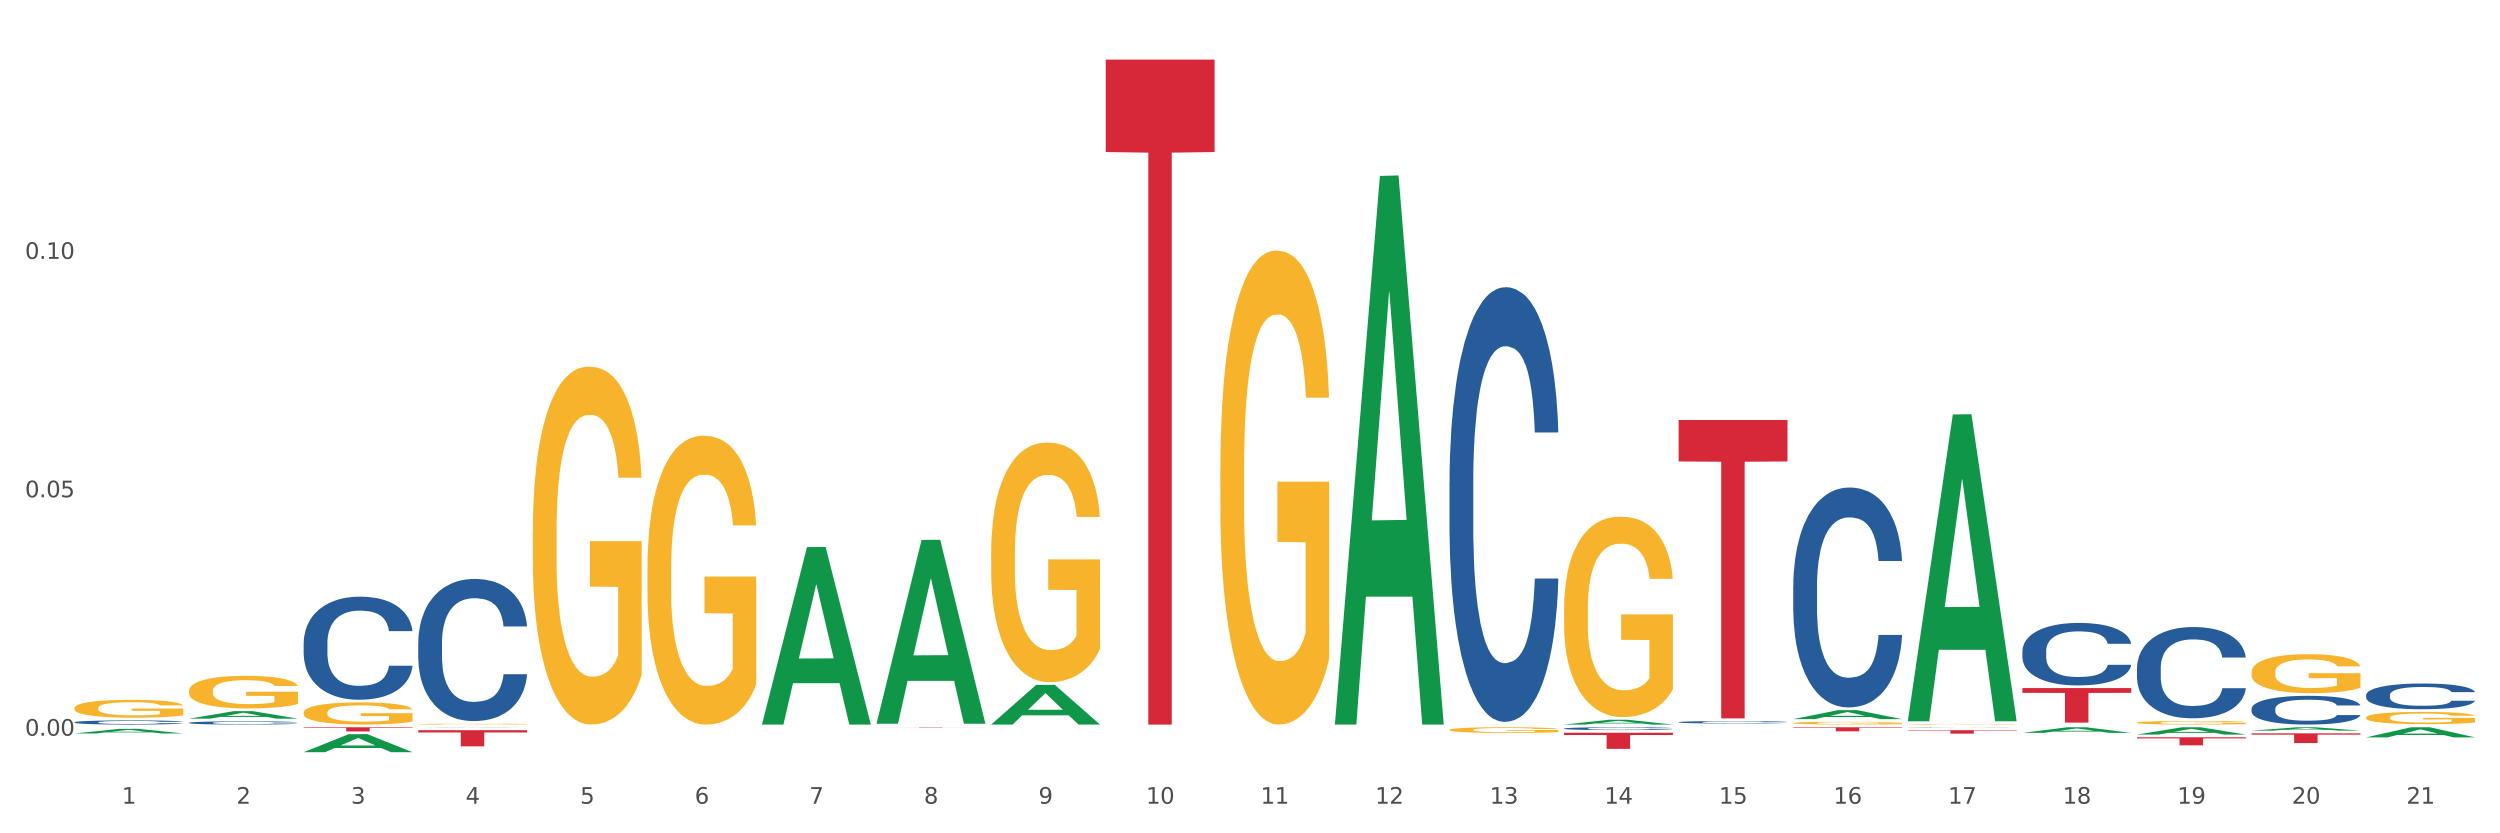 <?xml version="1.0" encoding="utf-8" standalone="no"?>
<!DOCTYPE svg PUBLIC "-//W3C//DTD SVG 1.1//EN"
  "http://www.w3.org/Graphics/SVG/1.1/DTD/svg11.dtd">
<svg xmlns:xlink="http://www.w3.org/1999/xlink" width="1080pt" height="360pt" viewBox="0 0 1080 360" xmlns="http://www.w3.org/2000/svg" version="1.1">
 <rect x="0" y="0" width="1080" height="360" fill="#333333" stroke="none"/>
 <defs>
  <style type="text/css">*{stroke-linejoin: round; stroke-linecap: butt}</style>
 </defs>
 <g id="figure_1">
  <g id="patch_1">
   <path d="M 0 360 
L 1080 360 
L 1080 0 
L 0 0 
z
" style="fill: #ffffff; stroke: #ffffff; stroke-linejoin: miter"/>
  </g>
  <g id="axes_1">
   <g id="matplotlib.axis_1">
    <g id="xtick_1">
     <g id="text_1">
      <!-- 1 -->
      <g style="fill: #4d4d4d" transform="translate(52.633 347.204) scale(0.096 -0.096)">
       <defs>
        <path id="DejaVuSans-31" d="M 794 531 
L 1825 531 
L 1825 4091 
L 703 3866 
L 703 4441 
L 1819 4666 
L 2450 4666 
L 2450 531 
L 3481 531 
L 3481 0 
L 794 0 
L 794 531 
z
" transform="scale(0.016)"/>
       </defs>
       <use xlink:href="#DejaVuSans-31"/>
      </g>
     </g>
    </g>
    <g id="xtick_2">
     <g id="text_2">
      <!-- 2 -->
      <g style="fill: #4d4d4d" transform="translate(102.133 347.204) scale(0.096 -0.096)">
       <defs>
        <path id="DejaVuSans-32" d="M 1228 531 
L 3431 531 
L 3431 0 
L 469 0 
L 469 531 
Q 828 903 1448 1529 
Q 2069 2156 2228 2338 
Q 2531 2678 2651 2914 
Q 2772 3150 2772 3378 
Q 2772 3750 2511 3984 
Q 2250 4219 1831 4219 
Q 1534 4219 1204 4116 
Q 875 4013 500 3803 
L 500 4441 
Q 881 4594 1212 4672 
Q 1544 4750 1819 4750 
Q 2544 4750 2975 4387 
Q 3406 4025 3406 3419 
Q 3406 3131 3298 2873 
Q 3191 2616 2906 2266 
Q 2828 2175 2409 1742 
Q 1991 1309 1228 531 
z
" transform="scale(0.016)"/>
       </defs>
       <use xlink:href="#DejaVuSans-32"/>
      </g>
     </g>
    </g>
    <g id="xtick_3">
     <g id="text_3">
      <!-- 3 -->
      <g style="fill: #4d4d4d" transform="translate(151.633 347.204) scale(0.096 -0.096)">
       <defs>
        <path id="DejaVuSans-33" d="M 2597 2516 
Q 3050 2419 3304 2112 
Q 3559 1806 3559 1356 
Q 3559 666 3084 287 
Q 2609 -91 1734 -91 
Q 1441 -91 1130 -33 
Q 819 25 488 141 
L 488 750 
Q 750 597 1062 519 
Q 1375 441 1716 441 
Q 2309 441 2620 675 
Q 2931 909 2931 1356 
Q 2931 1769 2642 2001 
Q 2353 2234 1838 2234 
L 1294 2234 
L 1294 2753 
L 1863 2753 
Q 2328 2753 2575 2939 
Q 2822 3125 2822 3475 
Q 2822 3834 2567 4026 
Q 2313 4219 1838 4219 
Q 1578 4219 1281 4162 
Q 984 4106 628 3988 
L 628 4550 
Q 988 4650 1302 4700 
Q 1616 4750 1894 4750 
Q 2613 4750 3031 4423 
Q 3450 4097 3450 3541 
Q 3450 3153 3228 2886 
Q 3006 2619 2597 2516 
z
" transform="scale(0.016)"/>
       </defs>
       <use xlink:href="#DejaVuSans-33"/>
      </g>
     </g>
    </g>
    <g id="xtick_4">
     <g id="text_4">
      <!-- 4 -->
      <g style="fill: #4d4d4d" transform="translate(201.133 347.204) scale(0.096 -0.096)">
       <defs>
        <path id="DejaVuSans-34" d="M 2419 4116 
L 825 1625 
L 2419 1625 
L 2419 4116 
z
M 2253 4666 
L 3047 4666 
L 3047 1625 
L 3713 1625 
L 3713 1100 
L 3047 1100 
L 3047 0 
L 2419 0 
L 2419 1100 
L 313 1100 
L 313 1709 
L 2253 4666 
z
" transform="scale(0.016)"/>
       </defs>
       <use xlink:href="#DejaVuSans-34"/>
      </g>
     </g>
    </g>
    <g id="xtick_5">
     <g id="text_5">
      <!-- 5 -->
      <g style="fill: #4d4d4d" transform="translate(250.633 347.204) scale(0.096 -0.096)">
       <defs>
        <path id="DejaVuSans-35" d="M 691 4666 
L 3169 4666 
L 3169 4134 
L 1269 4134 
L 1269 2991 
Q 1406 3038 1543 3061 
Q 1681 3084 1819 3084 
Q 2600 3084 3056 2656 
Q 3513 2228 3513 1497 
Q 3513 744 3044 326 
Q 2575 -91 1722 -91 
Q 1428 -91 1123 -41 
Q 819 9 494 109 
L 494 744 
Q 775 591 1075 516 
Q 1375 441 1709 441 
Q 2250 441 2565 725 
Q 2881 1009 2881 1497 
Q 2881 1984 2565 2268 
Q 2250 2553 1709 2553 
Q 1456 2553 1204 2497 
Q 953 2441 691 2322 
L 691 4666 
z
" transform="scale(0.016)"/>
       </defs>
       <use xlink:href="#DejaVuSans-35"/>
      </g>
     </g>
    </g>
    <g id="xtick_6">
     <g id="text_6">
      <!-- 6 -->
      <g style="fill: #4d4d4d" transform="translate(300.134 347.204) scale(0.096 -0.096)">
       <defs>
        <path id="DejaVuSans-36" d="M 2113 2584 
Q 1688 2584 1439 2293 
Q 1191 2003 1191 1497 
Q 1191 994 1439 701 
Q 1688 409 2113 409 
Q 2538 409 2786 701 
Q 3034 994 3034 1497 
Q 3034 2003 2786 2293 
Q 2538 2584 2113 2584 
z
M 3366 4563 
L 3366 3988 
Q 3128 4100 2886 4159 
Q 2644 4219 2406 4219 
Q 1781 4219 1451 3797 
Q 1122 3375 1075 2522 
Q 1259 2794 1537 2939 
Q 1816 3084 2150 3084 
Q 2853 3084 3261 2657 
Q 3669 2231 3669 1497 
Q 3669 778 3244 343 
Q 2819 -91 2113 -91 
Q 1303 -91 875 529 
Q 447 1150 447 2328 
Q 447 3434 972 4092 
Q 1497 4750 2381 4750 
Q 2619 4750 2861 4703 
Q 3103 4656 3366 4563 
z
" transform="scale(0.016)"/>
       </defs>
       <use xlink:href="#DejaVuSans-36"/>
      </g>
     </g>
    </g>
    <g id="xtick_7">
     <g id="text_7">
      <!-- 7 -->
      <g style="fill: #4d4d4d" transform="translate(349.634 347.204) scale(0.096 -0.096)">
       <defs>
        <path id="DejaVuSans-37" d="M 525 4666 
L 3525 4666 
L 3525 4397 
L 1831 0 
L 1172 0 
L 2766 4134 
L 525 4134 
L 525 4666 
z
" transform="scale(0.016)"/>
       </defs>
       <use xlink:href="#DejaVuSans-37"/>
      </g>
     </g>
    </g>
    <g id="xtick_8">
     <g id="text_8">
      <!-- 8 -->
      <g style="fill: #4d4d4d" transform="translate(399.134 347.204) scale(0.096 -0.096)">
       <defs>
        <path id="DejaVuSans-38" d="M 2034 2216 
Q 1584 2216 1326 1975 
Q 1069 1734 1069 1313 
Q 1069 891 1326 650 
Q 1584 409 2034 409 
Q 2484 409 2743 651 
Q 3003 894 3003 1313 
Q 3003 1734 2745 1975 
Q 2488 2216 2034 2216 
z
M 1403 2484 
Q 997 2584 770 2862 
Q 544 3141 544 3541 
Q 544 4100 942 4425 
Q 1341 4750 2034 4750 
Q 2731 4750 3128 4425 
Q 3525 4100 3525 3541 
Q 3525 3141 3298 2862 
Q 3072 2584 2669 2484 
Q 3125 2378 3379 2068 
Q 3634 1759 3634 1313 
Q 3634 634 3220 271 
Q 2806 -91 2034 -91 
Q 1263 -91 848 271 
Q 434 634 434 1313 
Q 434 1759 690 2068 
Q 947 2378 1403 2484 
z
M 1172 3481 
Q 1172 3119 1398 2916 
Q 1625 2713 2034 2713 
Q 2441 2713 2670 2916 
Q 2900 3119 2900 3481 
Q 2900 3844 2670 4047 
Q 2441 4250 2034 4250 
Q 1625 4250 1398 4047 
Q 1172 3844 1172 3481 
z
" transform="scale(0.016)"/>
       </defs>
       <use xlink:href="#DejaVuSans-38"/>
      </g>
     </g>
    </g>
    <g id="xtick_9">
     <g id="text_9">
      <!-- 9 -->
      <g style="fill: #4d4d4d" transform="translate(448.634 347.204) scale(0.096 -0.096)">
       <defs>
        <path id="DejaVuSans-39" d="M 703 97 
L 703 672 
Q 941 559 1184 500 
Q 1428 441 1663 441 
Q 2288 441 2617 861 
Q 2947 1281 2994 2138 
Q 2813 1869 2534 1725 
Q 2256 1581 1919 1581 
Q 1219 1581 811 2004 
Q 403 2428 403 3163 
Q 403 3881 828 4315 
Q 1253 4750 1959 4750 
Q 2769 4750 3195 4129 
Q 3622 3509 3622 2328 
Q 3622 1225 3098 567 
Q 2575 -91 1691 -91 
Q 1453 -91 1209 -44 
Q 966 3 703 97 
z
M 1959 2075 
Q 2384 2075 2632 2365 
Q 2881 2656 2881 3163 
Q 2881 3666 2632 3958 
Q 2384 4250 1959 4250 
Q 1534 4250 1286 3958 
Q 1038 3666 1038 3163 
Q 1038 2656 1286 2365 
Q 1534 2075 1959 2075 
z
" transform="scale(0.016)"/>
       </defs>
       <use xlink:href="#DejaVuSans-39"/>
      </g>
     </g>
    </g>
    <g id="xtick_10">
     <g id="text_10">
      <!-- 10 -->
      <g style="fill: #4d4d4d" transform="translate(495.079 347.204) scale(0.096 -0.096)">
       <defs>
        <path id="DejaVuSans-30" d="M 2034 4250 
Q 1547 4250 1301 3770 
Q 1056 3291 1056 2328 
Q 1056 1369 1301 889 
Q 1547 409 2034 409 
Q 2525 409 2770 889 
Q 3016 1369 3016 2328 
Q 3016 3291 2770 3770 
Q 2525 4250 2034 4250 
z
M 2034 4750 
Q 2819 4750 3233 4129 
Q 3647 3509 3647 2328 
Q 3647 1150 3233 529 
Q 2819 -91 2034 -91 
Q 1250 -91 836 529 
Q 422 1150 422 2328 
Q 422 3509 836 4129 
Q 1250 4750 2034 4750 
z
" transform="scale(0.016)"/>
       </defs>
       <use xlink:href="#DejaVuSans-31"/>
       <use xlink:href="#DejaVuSans-30" transform="translate(63.623 0)"/>
      </g>
     </g>
    </g>
    <g id="xtick_11">
     <g id="text_11">
      <!-- 11 -->
      <g style="fill: #4d4d4d" transform="translate(544.58 347.204) scale(0.096 -0.096)">
       <use xlink:href="#DejaVuSans-31"/>
       <use xlink:href="#DejaVuSans-31" transform="translate(63.623 0)"/>
      </g>
     </g>
    </g>
    <g id="xtick_12">
     <g id="text_12">
      <!-- 12 -->
      <g style="fill: #4d4d4d" transform="translate(594.08 347.204) scale(0.096 -0.096)">
       <use xlink:href="#DejaVuSans-31"/>
       <use xlink:href="#DejaVuSans-32" transform="translate(63.623 0)"/>
      </g>
     </g>
    </g>
    <g id="xtick_13">
     <g id="text_13">
      <!-- 13 -->
      <g style="fill: #4d4d4d" transform="translate(643.58 347.204) scale(0.096 -0.096)">
       <use xlink:href="#DejaVuSans-31"/>
       <use xlink:href="#DejaVuSans-33" transform="translate(63.623 0)"/>
      </g>
     </g>
    </g>
    <g id="xtick_14">
     <g id="text_14">
      <!-- 14 -->
      <g style="fill: #4d4d4d" transform="translate(693.08 347.204) scale(0.096 -0.096)">
       <use xlink:href="#DejaVuSans-31"/>
       <use xlink:href="#DejaVuSans-34" transform="translate(63.623 0)"/>
      </g>
     </g>
    </g>
    <g id="xtick_15">
     <g id="text_15">
      <!-- 15 -->
      <g style="fill: #4d4d4d" transform="translate(742.58 347.204) scale(0.096 -0.096)">
       <use xlink:href="#DejaVuSans-31"/>
       <use xlink:href="#DejaVuSans-35" transform="translate(63.623 0)"/>
      </g>
     </g>
    </g>
    <g id="xtick_16">
     <g id="text_16">
      <!-- 16 -->
      <g style="fill: #4d4d4d" transform="translate(792.08 347.204) scale(0.096 -0.096)">
       <use xlink:href="#DejaVuSans-31"/>
       <use xlink:href="#DejaVuSans-36" transform="translate(63.623 0)"/>
      </g>
     </g>
    </g>
    <g id="xtick_17">
     <g id="text_17">
      <!-- 17 -->
      <g style="fill: #4d4d4d" transform="translate(841.58 347.204) scale(0.096 -0.096)">
       <use xlink:href="#DejaVuSans-31"/>
       <use xlink:href="#DejaVuSans-37" transform="translate(63.623 0)"/>
      </g>
     </g>
    </g>
    <g id="xtick_18">
     <g id="text_18">
      <!-- 18 -->
      <g style="fill: #4d4d4d" transform="translate(891.08 347.204) scale(0.096 -0.096)">
       <use xlink:href="#DejaVuSans-31"/>
       <use xlink:href="#DejaVuSans-38" transform="translate(63.623 0)"/>
      </g>
     </g>
    </g>
    <g id="xtick_19">
     <g id="text_19">
      <!-- 19 -->
      <g style="fill: #4d4d4d" transform="translate(940.58 347.204) scale(0.096 -0.096)">
       <use xlink:href="#DejaVuSans-31"/>
       <use xlink:href="#DejaVuSans-39" transform="translate(63.623 0)"/>
      </g>
     </g>
    </g>
    <g id="xtick_20">
     <g id="text_20">
      <!-- 20 -->
      <g style="fill: #4d4d4d" transform="translate(990.08 347.204) scale(0.096 -0.096)">
       <use xlink:href="#DejaVuSans-32"/>
       <use xlink:href="#DejaVuSans-30" transform="translate(63.623 0)"/>
      </g>
     </g>
    </g>
    <g id="xtick_21">
     <g id="text_21">
      <!-- 21 -->
      <g style="fill: #4d4d4d" transform="translate(1039.58 347.204) scale(0.096 -0.096)">
       <use xlink:href="#DejaVuSans-32"/>
       <use xlink:href="#DejaVuSans-31" transform="translate(63.623 0)"/>
      </g>
     </g>
    </g>
    <g id="xtick_22"/>
    <g id="xtick_23"/>
    <g id="xtick_24"/>
    <g id="xtick_25"/>
    <g id="xtick_26"/>
    <g id="xtick_27"/>
    <g id="xtick_28"/>
    <g id="xtick_29"/>
    <g id="xtick_30"/>
    <g id="xtick_31"/>
    <g id="xtick_32"/>
    <g id="xtick_33"/>
    <g id="xtick_34"/>
    <g id="xtick_35"/>
    <g id="xtick_36"/>
    <g id="xtick_37"/>
    <g id="xtick_38"/>
    <g id="xtick_39"/>
    <g id="xtick_40"/>
    <g id="xtick_41"/>
   </g>
   <g id="matplotlib.axis_2">
    <g id="ytick_1">
     <g id="text_22">
      <!-- 0.00 -->
      <g style="fill: #4d4d4d" transform="translate(10.8 317.816) scale(0.096 -0.096)">
       <defs>
        <path id="DejaVuSans-2e" d="M 684 794 
L 1344 794 
L 1344 0 
L 684 0 
L 684 794 
z
" transform="scale(0.016)"/>
       </defs>
       <use xlink:href="#DejaVuSans-30"/>
       <use xlink:href="#DejaVuSans-2e" transform="translate(63.623 0)"/>
       <use xlink:href="#DejaVuSans-30" transform="translate(95.41 0)"/>
       <use xlink:href="#DejaVuSans-30" transform="translate(159.033 0)"/>
      </g>
     </g>
    </g>
    <g id="ytick_2">
     <g id="text_23">
      <!-- 0.05 -->
      <g style="fill: #4d4d4d" transform="translate(10.8 214.828) scale(0.096 -0.096)">
       <use xlink:href="#DejaVuSans-30"/>
       <use xlink:href="#DejaVuSans-2e" transform="translate(63.623 0)"/>
       <use xlink:href="#DejaVuSans-30" transform="translate(95.41 0)"/>
       <use xlink:href="#DejaVuSans-35" transform="translate(159.033 0)"/>
      </g>
     </g>
    </g>
    <g id="ytick_3">
     <g id="text_24">
      <!-- 0.10 -->
      <g style="fill: #4d4d4d" transform="translate(10.8 111.84) scale(0.096 -0.096)">
       <use xlink:href="#DejaVuSans-30"/>
       <use xlink:href="#DejaVuSans-2e" transform="translate(63.623 0)"/>
       <use xlink:href="#DejaVuSans-31" transform="translate(95.41 0)"/>
       <use xlink:href="#DejaVuSans-30" transform="translate(159.033 0)"/>
      </g>
     </g>
    </g>
    <g id="ytick_4"/>
    <g id="ytick_5"/>
    <g id="ytick_6"/>
   </g>
   <g id="PolyCollection_1">
    <path d="M 32.175 316.852 
L 32.223 316.85 
L 51.615 314.857 
L 59.663 314.855 
L 79.2 316.856 
L 69.892 316.856 
L 65.674 316.39 
L 45.652 316.39 
L 45.507 316.397 
L 41.435 316.856 
L 32.175 316.856 
L 32.175 316.852 
L 48.173 316.112 
L 63.153 316.11 
L 55.736 315.282 
L 55.639 315.278 
L 55.542 315.284 
L 48.125 316.11 
L 48.173 316.112 
L 32.175 316.852 
z
" clip-path="url(#p7cffd0ff68)" style="fill: #109648"/>
    <path d="M 81.675 310.457 
L 81.723 310.454 
L 101.115 307.204 
L 109.163 307.201 
L 128.7 310.463 
L 119.392 310.463 
L 115.174 309.704 
L 95.152 309.704 
L 95.007 309.716 
L 90.935 310.463 
L 81.675 310.463 
L 81.675 310.457 
L 97.673 309.25 
L 112.653 309.247 
L 105.236 307.897 
L 105.139 307.891 
L 105.042 307.9 
L 97.625 309.247 
L 97.673 309.25 
L 81.675 310.457 
z
" clip-path="url(#p7cffd0ff68)" style="fill: #109648"/>
    <path d="M 131.175 324.935 
L 131.223 324.928 
L 150.615 317.165 
L 158.663 317.158 
L 178.2 324.95 
L 168.892 324.95 
L 164.674 323.135 
L 144.652 323.135 
L 144.507 323.164 
L 140.435 324.95 
L 131.175 324.95 
L 131.175 324.935 
L 147.173 322.052 
L 162.153 322.045 
L 154.736 318.819 
L 154.639 318.804 
L 154.542 318.826 
L 147.125 322.045 
L 147.173 322.052 
L 131.175 324.935 
z
" clip-path="url(#p7cffd0ff68)" style="fill: #109648"/>
    <path d="M 180.675 314.306 
L 180.723 314.306 
L 200.115 314.169 
L 208.163 314.169 
L 227.7 314.306 
L 218.392 314.306 
L 214.174 314.274 
L 194.152 314.274 
L 194.007 314.275 
L 189.935 314.306 
L 180.675 314.306 
L 180.675 314.306 
L 196.673 314.255 
L 211.653 314.255 
L 204.236 314.198 
L 204.139 314.198 
L 204.042 314.198 
L 196.625 314.255 
L 196.673 314.255 
L 180.675 314.306 
z
" clip-path="url(#p7cffd0ff68)" style="fill: #109648"/>
    <path d="M 378.675 314.169 
L 425.7 314.169 
L 425.7 314.191 
L 407.202 314.191 
L 407.202 314.326 
L 397.062 314.326 
L 397.062 314.191 
L 378.675 314.191 
L 378.675 314.169 
L 378.675 314.169 
z
" clip-path="url(#p7cffd0ff68)" style="fill: #d62839"/>
    <path d="M 477.675 25.759 
L 524.7 25.759 
L 524.7 65.679 
L 506.202 65.948 
L 506.202 313.015 
L 496.062 313.015 
L 496.062 65.948 
L 477.675 65.679 
L 477.675 26.029 
L 477.675 25.759 
z
" clip-path="url(#p7cffd0ff68)" style="fill: #d62839"/>
    <path d="M 131.175 314.169 
L 178.2 314.169 
L 178.2 314.424 
L 159.702 314.426 
L 159.702 316.004 
L 149.562 316.004 
L 149.562 314.426 
L 131.175 314.424 
L 131.175 314.17 
L 131.175 314.169 
z
" clip-path="url(#p7cffd0ff68)" style="fill: #d62839"/>
    <path d="M 180.675 315.46 
L 227.7 315.46 
L 227.7 316.427 
L 209.202 316.434 
L 209.202 322.423 
L 199.062 322.423 
L 199.062 316.434 
L 180.675 316.427 
L 180.675 315.466 
L 180.675 315.46 
z
" clip-path="url(#p7cffd0ff68)" style="fill: #d62839"/>
    <path d="M 626.175 312.997 
L 673.2 312.997 
L 673.2 313 
L 654.702 313 
L 654.702 313.015 
L 644.562 313.015 
L 644.562 313 
L 626.175 313 
L 626.175 312.997 
L 626.175 312.997 
z
" clip-path="url(#p7cffd0ff68)" style="fill: #d62839"/>
    <path d="M 675.675 316.554 
L 722.7 316.554 
L 722.7 317.522 
L 704.202 317.529 
L 704.202 323.521 
L 694.062 323.521 
L 694.062 317.529 
L 675.675 317.522 
L 675.675 316.56 
L 675.675 316.554 
z
" clip-path="url(#p7cffd0ff68)" style="fill: #d62839"/>
    <path d="M 725.175 181.433 
L 772.2 181.433 
L 772.2 199.348 
L 753.702 199.469 
L 753.702 310.347 
L 743.562 310.347 
L 743.562 199.469 
L 725.175 199.348 
L 725.175 181.554 
L 725.175 181.433 
z
" clip-path="url(#p7cffd0ff68)" style="fill: #d62839"/>
    <path d="M 774.675 314.169 
L 821.7 314.169 
L 821.7 314.416 
L 803.202 314.418 
L 803.202 315.947 
L 793.062 315.947 
L 793.062 314.418 
L 774.675 314.416 
L 774.675 314.17 
L 774.675 314.169 
z
" clip-path="url(#p7cffd0ff68)" style="fill: #d62839"/>
    <path d="M 824.175 315.452 
L 871.2 315.452 
L 871.2 315.661 
L 852.702 315.662 
L 852.702 316.957 
L 842.562 316.957 
L 842.562 315.662 
L 824.175 315.661 
L 824.175 315.453 
L 824.175 315.452 
z
" clip-path="url(#p7cffd0ff68)" style="fill: #d62839"/>
    <path d="M 873.675 297.257 
L 920.7 297.257 
L 920.7 299.328 
L 902.202 299.342 
L 902.202 312.157 
L 892.062 312.157 
L 892.062 299.342 
L 873.675 299.328 
L 873.675 297.271 
L 873.675 297.257 
z
" clip-path="url(#p7cffd0ff68)" style="fill: #d62839"/>
    <path d="M 923.175 318.491 
L 970.2 318.491 
L 970.2 318.976 
L 951.702 318.979 
L 951.702 321.979 
L 941.562 321.979 
L 941.562 318.979 
L 923.175 318.976 
L 923.175 318.494 
L 923.175 318.491 
z
" clip-path="url(#p7cffd0ff68)" style="fill: #d62839"/>
    <path d="M 972.675 316.802 
L 1019.7 316.802 
L 1019.7 317.386 
L 1001.202 317.39 
L 1001.202 321.001 
L 991.062 321.001 
L 991.062 317.39 
L 972.675 317.386 
L 972.675 316.806 
L 972.675 316.802 
z
" clip-path="url(#p7cffd0ff68)" style="fill: #d62839"/>
    <path d="M 81.675 298.474 
L 81.731 298.461 
L 81.731 297.998 
L 81.842 297.6 
L 82.397 296.635 
L 83.23 295.838 
L 83.84 295.414 
L 84.451 295.067 
L 85.173 294.719 
L 86.061 294.359 
L 87.671 293.832 
L 88.67 293.562 
L 89.892 293.279 
L 92.113 292.868 
L 93.723 292.636 
L 95.388 292.444 
L 98.109 292.212 
L 99.885 292.109 
L 101.773 292.032 
L 104.049 291.981 
L 105.77 291.968 
L 109.546 292.006 
L 112.766 292.122 
L 114.32 292.212 
L 116.319 292.366 
L 117.374 292.469 
L 119.095 292.675 
L 120.872 292.945 
L 122.093 293.176 
L 123.925 293.614 
L 125.313 294.051 
L 126.59 294.591 
L 127.256 294.964 
L 127.756 295.311 
L 128.2 295.71 
L 128.644 296.34 
L 118.651 296.34 
L 118.262 295.89 
L 117.652 295.465 
L 116.763 295.054 
L 115.986 294.797 
L 114.654 294.475 
L 113.432 294.269 
L 112.155 294.115 
L 110.601 293.987 
L 109.379 293.922 
L 107.658 293.871 
L 104.271 293.884 
L 101.995 293.987 
L 100.441 294.115 
L 99.441 294.231 
L 98.553 294.359 
L 97.554 294.539 
L 96.388 294.809 
L 95.555 295.054 
L 94.722 295.362 
L 94.056 295.671 
L 93.445 296.031 
L 92.945 296.417 
L 92.557 296.815 
L 92.224 297.304 
L 91.946 298.114 
L 91.946 299.876 
L 92.057 300.274 
L 92.335 300.802 
L 92.668 301.2 
L 93.223 301.676 
L 93.723 301.997 
L 94.667 302.46 
L 95.721 302.846 
L 96.554 303.09 
L 97.387 303.296 
L 98.831 303.579 
L 100.441 303.81 
L 101.829 303.952 
L 103.716 304.08 
L 104.993 304.132 
L 106.104 304.158 
L 108.824 304.158 
L 110.767 304.119 
L 112.932 304.029 
L 114.598 303.913 
L 115.986 303.772 
L 117.541 303.54 
L 118.54 303.322 
L 118.54 300.634 
L 106.326 300.621 
L 106.326 298.834 
L 128.7 298.834 
L 128.7 304.08 
L 127.756 304.35 
L 126.701 304.595 
L 125.591 304.813 
L 123.925 305.083 
L 121.927 305.341 
L 120.15 305.521 
L 118.262 305.675 
L 116.042 305.816 
L 113.155 305.945 
L 111.378 305.996 
L 109.157 306.035 
L 106.548 306.048 
L 104.271 306.022 
L 102.051 305.958 
L 99.719 305.842 
L 97.443 305.675 
L 95.721 305.508 
L 94 305.302 
L 92.168 305.032 
L 90.725 304.775 
L 89.614 304.543 
L 88.393 304.248 
L 87.06 303.862 
L 86.061 303.515 
L 85.173 303.155 
L 84.229 302.692 
L 83.563 302.293 
L 82.896 301.792 
L 82.508 301.419 
L 82.064 300.84 
L 81.731 300.03 
L 81.675 298.474 
z
" clip-path="url(#p7cffd0ff68)" style="fill: #f7b32b"/>
    <path d="M 1022.175 309.992 
L 1022.231 309.987 
L 1022.231 309.813 
L 1022.342 309.664 
L 1022.897 309.301 
L 1023.73 309.002 
L 1024.34 308.842 
L 1024.951 308.712 
L 1025.673 308.581 
L 1026.561 308.446 
L 1028.171 308.248 
L 1029.17 308.146 
L 1030.392 308.04 
L 1032.613 307.885 
L 1034.223 307.798 
L 1035.888 307.726 
L 1038.609 307.639 
L 1040.385 307.6 
L 1042.273 307.571 
L 1044.549 307.552 
L 1046.27 307.547 
L 1050.046 307.562 
L 1053.266 307.605 
L 1054.82 307.639 
L 1056.819 307.697 
L 1057.874 307.736 
L 1059.595 307.813 
L 1061.372 307.914 
L 1062.593 308.001 
L 1064.425 308.166 
L 1065.813 308.33 
L 1067.09 308.533 
L 1067.756 308.673 
L 1068.256 308.803 
L 1068.7 308.953 
L 1069.144 309.19 
L 1059.151 309.19 
L 1058.762 309.021 
L 1058.152 308.861 
L 1057.263 308.707 
L 1056.486 308.61 
L 1055.154 308.489 
L 1053.932 308.412 
L 1052.655 308.354 
L 1051.101 308.306 
L 1049.879 308.282 
L 1048.158 308.262 
L 1044.771 308.267 
L 1042.495 308.306 
L 1040.941 308.354 
L 1039.941 308.398 
L 1039.053 308.446 
L 1038.054 308.514 
L 1036.888 308.615 
L 1036.055 308.707 
L 1035.222 308.823 
L 1034.556 308.939 
L 1033.945 309.074 
L 1033.445 309.219 
L 1033.057 309.369 
L 1032.724 309.552 
L 1032.446 309.857 
L 1032.446 310.519 
L 1032.557 310.669 
L 1032.835 310.867 
L 1033.168 311.017 
L 1033.723 311.195 
L 1034.223 311.316 
L 1035.167 311.49 
L 1036.221 311.635 
L 1037.054 311.727 
L 1037.887 311.804 
L 1039.331 311.91 
L 1040.941 311.997 
L 1042.329 312.051 
L 1044.216 312.099 
L 1045.493 312.118 
L 1046.604 312.128 
L 1049.324 312.128 
L 1051.267 312.113 
L 1053.432 312.08 
L 1055.098 312.036 
L 1056.486 311.983 
L 1058.041 311.896 
L 1059.04 311.814 
L 1059.04 310.804 
L 1046.826 310.799 
L 1046.826 310.127 
L 1069.2 310.127 
L 1069.2 312.099 
L 1068.256 312.2 
L 1067.201 312.292 
L 1066.091 312.374 
L 1064.425 312.476 
L 1062.427 312.572 
L 1060.65 312.64 
L 1058.762 312.698 
L 1056.542 312.751 
L 1053.655 312.8 
L 1051.878 312.819 
L 1049.657 312.833 
L 1047.048 312.838 
L 1044.771 312.829 
L 1042.551 312.804 
L 1040.219 312.761 
L 1037.943 312.698 
L 1036.221 312.635 
L 1034.5 312.558 
L 1032.668 312.456 
L 1031.225 312.36 
L 1030.114 312.273 
L 1028.893 312.162 
L 1027.56 312.017 
L 1026.561 311.886 
L 1025.673 311.751 
L 1024.729 311.577 
L 1024.063 311.427 
L 1023.396 311.239 
L 1023.008 311.099 
L 1022.564 310.881 
L 1022.231 310.577 
L 1022.175 309.992 
z
" clip-path="url(#p7cffd0ff68)" style="fill: #f7b32b"/>
    <path d="M 1022.175 318.535 
L 1022.223 318.531 
L 1041.615 314.173 
L 1049.663 314.169 
L 1069.2 318.543 
L 1059.892 318.543 
L 1055.674 317.525 
L 1035.652 317.525 
L 1035.507 317.541 
L 1031.435 318.543 
L 1022.175 318.543 
L 1022.175 318.535 
L 1038.173 316.917 
L 1053.153 316.913 
L 1045.736 315.101 
L 1045.639 315.093 
L 1045.542 315.105 
L 1038.125 316.913 
L 1038.173 316.917 
L 1022.175 318.535 
z
" clip-path="url(#p7cffd0ff68)" style="fill: #109648"/>
    <path d="M 972.675 315.646 
L 972.723 315.645 
L 992.115 314.17 
L 1000.163 314.169 
L 1019.7 315.649 
L 1010.392 315.649 
L 1006.174 315.304 
L 986.152 315.304 
L 986.007 315.31 
L 981.935 315.649 
L 972.675 315.649 
L 972.675 315.646 
L 988.673 315.098 
L 1003.653 315.097 
L 996.236 314.484 
L 996.139 314.481 
L 996.042 314.486 
L 988.625 315.097 
L 988.673 315.098 
L 972.675 315.646 
z
" clip-path="url(#p7cffd0ff68)" style="fill: #109648"/>
    <path d="M 180.675 312.819 
L 180.731 312.819 
L 180.731 312.807 
L 180.842 312.796 
L 181.397 312.771 
L 182.23 312.751 
L 182.84 312.74 
L 183.451 312.731 
L 184.173 312.722 
L 185.061 312.713 
L 186.671 312.699 
L 187.67 312.692 
L 188.892 312.685 
L 191.113 312.674 
L 192.723 312.668 
L 194.388 312.663 
L 197.109 312.657 
L 198.885 312.654 
L 200.773 312.652 
L 203.049 312.651 
L 204.77 312.651 
L 208.546 312.652 
L 211.766 312.655 
L 213.32 312.657 
L 215.319 312.661 
L 216.374 312.664 
L 218.095 312.669 
L 219.872 312.676 
L 221.093 312.682 
L 222.925 312.693 
L 224.313 312.705 
L 225.59 312.719 
L 226.256 312.728 
L 226.756 312.737 
L 227.2 312.747 
L 227.644 312.764 
L 217.651 312.764 
L 217.262 312.752 
L 216.652 312.741 
L 215.763 312.731 
L 214.986 312.724 
L 213.654 312.716 
L 212.432 312.71 
L 211.155 312.706 
L 209.601 312.703 
L 208.379 312.701 
L 206.658 312.7 
L 203.271 312.7 
L 200.995 312.703 
L 199.441 312.706 
L 198.441 312.709 
L 197.553 312.713 
L 196.554 312.717 
L 195.388 312.724 
L 194.555 312.731 
L 193.722 312.739 
L 193.056 312.746 
L 192.445 312.756 
L 191.945 312.766 
L 191.557 312.776 
L 191.224 312.789 
L 190.946 312.81 
L 190.946 312.855 
L 191.057 312.866 
L 191.335 312.879 
L 191.668 312.89 
L 192.223 312.902 
L 192.723 312.91 
L 193.667 312.922 
L 194.721 312.932 
L 195.554 312.939 
L 196.387 312.944 
L 197.831 312.951 
L 199.441 312.957 
L 200.829 312.961 
L 202.716 312.964 
L 203.993 312.965 
L 205.104 312.966 
L 207.824 312.966 
L 209.767 312.965 
L 211.932 312.963 
L 213.598 312.96 
L 214.986 312.956 
L 216.541 312.95 
L 217.54 312.945 
L 217.54 312.875 
L 205.326 312.875 
L 205.326 312.828 
L 227.7 312.828 
L 227.7 312.964 
L 226.756 312.971 
L 225.701 312.977 
L 224.591 312.983 
L 222.925 312.99 
L 220.927 312.997 
L 219.15 313.001 
L 217.262 313.005 
L 215.042 313.009 
L 212.155 313.012 
L 210.378 313.014 
L 208.157 313.015 
L 205.548 313.015 
L 203.271 313.014 
L 201.051 313.013 
L 198.719 313.01 
L 196.443 313.005 
L 194.721 313.001 
L 193 312.996 
L 191.168 312.989 
L 189.725 312.982 
L 188.614 312.976 
L 187.393 312.968 
L 186.06 312.959 
L 185.061 312.95 
L 184.173 312.94 
L 183.229 312.928 
L 182.563 312.918 
L 181.896 312.905 
L 181.508 312.895 
L 181.064 312.88 
L 180.731 312.859 
L 180.675 312.819 
z
" clip-path="url(#p7cffd0ff68)" style="fill: #f7b32b"/>
    <path d="M 131.175 307.864 
L 131.231 307.856 
L 131.231 307.541 
L 131.342 307.27 
L 131.897 306.614 
L 132.73 306.072 
L 133.34 305.783 
L 133.951 305.547 
L 134.673 305.311 
L 135.561 305.066 
L 137.171 304.708 
L 138.17 304.524 
L 139.392 304.332 
L 141.613 304.052 
L 143.223 303.894 
L 144.888 303.763 
L 147.609 303.606 
L 149.385 303.536 
L 151.273 303.483 
L 153.549 303.448 
L 155.27 303.44 
L 159.046 303.466 
L 162.266 303.545 
L 163.82 303.606 
L 165.819 303.711 
L 166.874 303.781 
L 168.595 303.921 
L 170.372 304.104 
L 171.593 304.262 
L 173.425 304.559 
L 174.813 304.856 
L 176.09 305.224 
L 176.756 305.477 
L 177.256 305.713 
L 177.7 305.984 
L 178.144 306.413 
L 168.151 306.413 
L 167.762 306.107 
L 167.152 305.818 
L 166.263 305.538 
L 165.486 305.363 
L 164.154 305.145 
L 162.932 305.005 
L 161.655 304.9 
L 160.101 304.813 
L 158.879 304.769 
L 157.158 304.734 
L 153.771 304.743 
L 151.495 304.813 
L 149.941 304.9 
L 148.941 304.979 
L 148.053 305.066 
L 147.054 305.189 
L 145.888 305.372 
L 145.055 305.538 
L 144.222 305.748 
L 143.556 305.958 
L 142.945 306.203 
L 142.445 306.465 
L 142.057 306.736 
L 141.724 307.069 
L 141.446 307.62 
L 141.446 308.818 
L 141.557 309.089 
L 141.835 309.447 
L 142.168 309.718 
L 142.723 310.042 
L 143.223 310.26 
L 144.167 310.575 
L 145.221 310.838 
L 146.054 311.004 
L 146.887 311.144 
L 148.331 311.336 
L 149.941 311.493 
L 151.329 311.59 
L 153.216 311.677 
L 154.493 311.712 
L 155.604 311.73 
L 158.324 311.73 
L 160.267 311.703 
L 162.432 311.642 
L 164.098 311.563 
L 165.486 311.467 
L 167.041 311.31 
L 168.04 311.161 
L 168.04 309.334 
L 155.826 309.325 
L 155.826 308.109 
L 178.2 308.109 
L 178.2 311.677 
L 177.256 311.861 
L 176.201 312.027 
L 175.091 312.176 
L 173.425 312.359 
L 171.427 312.534 
L 169.65 312.657 
L 167.762 312.761 
L 165.542 312.858 
L 162.655 312.945 
L 160.878 312.98 
L 158.657 313.006 
L 156.048 313.015 
L 153.771 312.998 
L 151.551 312.954 
L 149.219 312.875 
L 146.943 312.761 
L 145.221 312.648 
L 143.5 312.508 
L 141.668 312.324 
L 140.225 312.149 
L 139.114 311.992 
L 137.893 311.791 
L 136.56 311.528 
L 135.561 311.292 
L 134.673 311.048 
L 133.729 310.733 
L 133.063 310.462 
L 132.396 310.121 
L 132.008 309.867 
L 131.564 309.473 
L 131.231 308.923 
L 131.175 307.864 
z
" clip-path="url(#p7cffd0ff68)" style="fill: #f7b32b"/>
    <path d="M 32.175 305.9 
L 32.231 305.893 
L 32.231 305.638 
L 32.342 305.42 
L 32.897 304.89 
L 33.73 304.453 
L 34.34 304.22 
L 34.951 304.029 
L 35.673 303.839 
L 36.561 303.641 
L 38.171 303.352 
L 39.17 303.204 
L 40.392 303.048 
L 42.613 302.822 
L 44.223 302.695 
L 45.888 302.59 
L 48.609 302.462 
L 50.385 302.406 
L 52.273 302.364 
L 54.549 302.335 
L 56.27 302.328 
L 60.046 302.35 
L 63.266 302.413 
L 64.82 302.462 
L 66.819 302.547 
L 67.874 302.604 
L 69.595 302.717 
L 71.372 302.865 
L 72.593 302.992 
L 74.425 303.232 
L 75.813 303.472 
L 77.09 303.768 
L 77.756 303.973 
L 78.256 304.163 
L 78.7 304.382 
L 79.144 304.728 
L 69.151 304.728 
L 68.762 304.481 
L 68.152 304.248 
L 67.263 304.022 
L 66.486 303.881 
L 65.154 303.705 
L 63.932 303.592 
L 62.655 303.507 
L 61.101 303.436 
L 59.879 303.401 
L 58.158 303.373 
L 54.771 303.38 
L 52.495 303.436 
L 50.941 303.507 
L 49.941 303.571 
L 49.053 303.641 
L 48.054 303.74 
L 46.888 303.888 
L 46.055 304.022 
L 45.222 304.192 
L 44.556 304.361 
L 43.945 304.559 
L 43.445 304.77 
L 43.057 304.989 
L 42.724 305.257 
L 42.446 305.702 
L 42.446 306.669 
L 42.557 306.888 
L 42.835 307.177 
L 43.168 307.396 
L 43.723 307.657 
L 44.223 307.833 
L 45.167 308.087 
L 46.221 308.299 
L 47.054 308.433 
L 47.887 308.546 
L 49.331 308.701 
L 50.941 308.828 
L 52.329 308.906 
L 54.216 308.977 
L 55.493 309.005 
L 56.604 309.019 
L 59.324 309.019 
L 61.267 308.998 
L 63.432 308.948 
L 65.098 308.885 
L 66.486 308.807 
L 68.041 308.68 
L 69.04 308.56 
L 69.04 307.085 
L 56.826 307.078 
L 56.826 306.097 
L 79.2 306.097 
L 79.2 308.977 
L 78.256 309.125 
L 77.201 309.259 
L 76.091 309.379 
L 74.425 309.527 
L 72.427 309.668 
L 70.65 309.767 
L 68.762 309.852 
L 66.542 309.929 
L 63.655 310 
L 61.878 310.028 
L 59.657 310.049 
L 57.048 310.057 
L 54.771 310.042 
L 52.551 310.007 
L 50.219 309.944 
L 47.943 309.852 
L 46.221 309.76 
L 44.5 309.647 
L 42.668 309.499 
L 41.225 309.358 
L 40.114 309.231 
L 38.893 309.068 
L 37.56 308.857 
L 36.561 308.666 
L 35.673 308.469 
L 34.729 308.214 
L 34.063 307.996 
L 33.396 307.72 
L 33.008 307.516 
L 32.564 307.198 
L 32.231 306.754 
L 32.175 305.9 
z
" clip-path="url(#p7cffd0ff68)" style="fill: #f7b32b"/>
    <path d="M 972.675 290.393 
L 972.731 290.378 
L 972.731 289.825 
L 972.842 289.348 
L 973.397 288.196 
L 974.23 287.244 
L 974.84 286.737 
L 975.451 286.322 
L 976.173 285.907 
L 977.061 285.477 
L 978.671 284.847 
L 979.67 284.524 
L 980.892 284.186 
L 983.113 283.695 
L 984.723 283.418 
L 986.388 283.188 
L 989.109 282.911 
L 990.885 282.788 
L 992.773 282.696 
L 995.049 282.635 
L 996.77 282.619 
L 1000.546 282.665 
L 1003.766 282.804 
L 1005.32 282.911 
L 1007.319 283.095 
L 1008.374 283.218 
L 1010.095 283.464 
L 1011.872 283.787 
L 1013.093 284.063 
L 1014.925 284.586 
L 1016.313 285.108 
L 1017.59 285.753 
L 1018.256 286.199 
L 1018.756 286.614 
L 1019.2 287.09 
L 1019.644 287.843 
L 1009.651 287.843 
L 1009.262 287.305 
L 1008.652 286.798 
L 1007.763 286.306 
L 1006.986 285.999 
L 1005.654 285.615 
L 1004.432 285.369 
L 1003.155 285.185 
L 1001.601 285.031 
L 1000.379 284.954 
L 998.658 284.893 
L 995.271 284.908 
L 992.995 285.031 
L 991.441 285.185 
L 990.441 285.323 
L 989.553 285.477 
L 988.554 285.692 
L 987.388 286.014 
L 986.555 286.306 
L 985.722 286.675 
L 985.056 287.044 
L 984.445 287.474 
L 983.945 287.935 
L 983.557 288.411 
L 983.224 288.995 
L 982.946 289.963 
L 982.946 292.068 
L 983.057 292.544 
L 983.335 293.174 
L 983.668 293.65 
L 984.223 294.218 
L 984.723 294.603 
L 985.667 295.156 
L 986.721 295.616 
L 987.554 295.908 
L 988.387 296.154 
L 989.831 296.492 
L 991.441 296.769 
L 992.829 296.938 
L 994.716 297.091 
L 995.993 297.153 
L 997.104 297.184 
L 999.824 297.184 
L 1001.767 297.137 
L 1003.932 297.03 
L 1005.598 296.892 
L 1006.986 296.723 
L 1008.541 296.446 
L 1009.54 296.185 
L 1009.54 292.974 
L 997.326 292.959 
L 997.326 290.823 
L 1019.7 290.823 
L 1019.7 297.091 
L 1018.756 297.414 
L 1017.701 297.706 
L 1016.591 297.967 
L 1014.925 298.29 
L 1012.927 298.597 
L 1011.15 298.812 
L 1009.262 298.996 
L 1007.042 299.165 
L 1004.155 299.319 
L 1002.378 299.38 
L 1000.157 299.427 
L 997.548 299.442 
L 995.271 299.411 
L 993.051 299.334 
L 990.719 299.196 
L 988.443 298.996 
L 986.721 298.797 
L 985 298.551 
L 983.168 298.228 
L 981.725 297.921 
L 980.614 297.644 
L 979.393 297.291 
L 978.06 296.83 
L 977.061 296.415 
L 976.173 295.985 
L 975.229 295.432 
L 974.563 294.956 
L 973.896 294.357 
L 973.508 293.911 
L 973.064 293.22 
L 972.731 292.252 
L 972.675 290.393 
z
" clip-path="url(#p7cffd0ff68)" style="fill: #f7b32b"/>
    <path d="M 824.175 312.875 
L 824.231 312.874 
L 824.231 312.866 
L 824.342 312.858 
L 824.897 312.841 
L 825.73 312.826 
L 826.34 312.818 
L 826.951 312.811 
L 827.673 312.805 
L 828.561 312.798 
L 830.171 312.789 
L 831.17 312.784 
L 832.392 312.778 
L 834.613 312.771 
L 836.223 312.766 
L 837.888 312.763 
L 840.609 312.759 
L 842.385 312.757 
L 844.273 312.755 
L 846.549 312.754 
L 848.27 312.754 
L 852.046 312.755 
L 855.266 312.757 
L 856.82 312.759 
L 858.819 312.761 
L 859.874 312.763 
L 861.595 312.767 
L 863.372 312.772 
L 864.593 312.776 
L 866.425 312.785 
L 867.813 312.793 
L 869.09 312.803 
L 869.756 312.81 
L 870.256 312.816 
L 870.7 312.823 
L 871.144 312.835 
L 861.151 312.835 
L 860.762 312.827 
L 860.152 312.819 
L 859.263 312.811 
L 858.486 312.806 
L 857.154 312.8 
L 855.932 312.797 
L 854.655 312.794 
L 853.101 312.791 
L 851.879 312.79 
L 850.158 312.789 
L 846.771 312.79 
L 844.495 312.791 
L 842.941 312.794 
L 841.941 312.796 
L 841.053 312.798 
L 840.054 312.802 
L 838.888 312.807 
L 838.055 312.811 
L 837.222 312.817 
L 836.556 312.823 
L 835.945 312.829 
L 835.445 312.836 
L 835.057 312.844 
L 834.724 312.853 
L 834.446 312.868 
L 834.446 312.901 
L 834.557 312.908 
L 834.835 312.918 
L 835.168 312.925 
L 835.723 312.934 
L 836.223 312.94 
L 837.167 312.949 
L 838.221 312.956 
L 839.054 312.96 
L 839.887 312.964 
L 841.331 312.969 
L 842.941 312.974 
L 844.329 312.976 
L 846.216 312.979 
L 847.493 312.98 
L 848.604 312.98 
L 851.324 312.98 
L 853.267 312.979 
L 855.432 312.978 
L 857.098 312.976 
L 858.486 312.973 
L 860.041 312.969 
L 861.04 312.965 
L 861.04 312.915 
L 848.826 312.914 
L 848.826 312.881 
L 871.2 312.881 
L 871.2 312.979 
L 870.256 312.984 
L 869.201 312.988 
L 868.091 312.992 
L 866.425 312.997 
L 864.427 313.002 
L 862.65 313.005 
L 860.762 313.008 
L 858.542 313.011 
L 855.655 313.013 
L 853.878 313.014 
L 851.657 313.015 
L 849.048 313.015 
L 846.771 313.015 
L 844.551 313.013 
L 842.219 313.011 
L 839.943 313.008 
L 838.221 313.005 
L 836.5 313.001 
L 834.668 312.996 
L 833.225 312.991 
L 832.114 312.987 
L 830.893 312.982 
L 829.56 312.975 
L 828.561 312.968 
L 827.673 312.961 
L 826.729 312.953 
L 826.063 312.945 
L 825.396 312.936 
L 825.008 312.929 
L 824.564 312.919 
L 824.231 312.903 
L 824.175 312.875 
z
" clip-path="url(#p7cffd0ff68)" style="fill: #f7b32b"/>
    <path d="M 774.675 312.377 
L 774.731 312.376 
L 774.731 312.337 
L 774.842 312.303 
L 775.397 312.222 
L 776.23 312.155 
L 776.84 312.119 
L 777.451 312.09 
L 778.173 312.06 
L 779.061 312.03 
L 780.671 311.986 
L 781.67 311.963 
L 782.892 311.939 
L 785.113 311.904 
L 786.723 311.885 
L 788.388 311.869 
L 791.109 311.849 
L 792.885 311.841 
L 794.773 311.834 
L 797.049 311.83 
L 798.77 311.829 
L 802.546 311.832 
L 805.766 311.842 
L 807.32 311.849 
L 809.319 311.862 
L 810.374 311.871 
L 812.095 311.888 
L 813.872 311.911 
L 815.093 311.93 
L 816.925 311.967 
L 818.313 312.004 
L 819.59 312.05 
L 820.256 312.081 
L 820.756 312.11 
L 821.2 312.144 
L 821.644 312.197 
L 811.651 312.197 
L 811.262 312.159 
L 810.652 312.123 
L 809.763 312.089 
L 808.986 312.067 
L 807.654 312.04 
L 806.432 312.023 
L 805.155 312.01 
L 803.601 311.999 
L 802.379 311.993 
L 800.658 311.989 
L 797.271 311.99 
L 794.995 311.999 
L 793.441 312.01 
L 792.441 312.019 
L 791.553 312.03 
L 790.554 312.045 
L 789.388 312.068 
L 788.555 312.089 
L 787.722 312.115 
L 787.056 312.141 
L 786.445 312.171 
L 785.945 312.204 
L 785.557 312.237 
L 785.224 312.278 
L 784.946 312.347 
L 784.946 312.495 
L 785.057 312.529 
L 785.335 312.573 
L 785.668 312.607 
L 786.223 312.647 
L 786.723 312.674 
L 787.667 312.713 
L 788.721 312.745 
L 789.554 312.766 
L 790.387 312.783 
L 791.831 312.807 
L 793.441 312.827 
L 794.829 312.838 
L 796.716 312.849 
L 797.993 312.854 
L 799.104 312.856 
L 801.824 312.856 
L 803.767 312.853 
L 805.932 312.845 
L 807.598 312.835 
L 808.986 312.823 
L 810.541 312.804 
L 811.54 312.785 
L 811.54 312.559 
L 799.326 312.558 
L 799.326 312.407 
L 821.7 312.407 
L 821.7 312.849 
L 820.756 312.872 
L 819.701 312.893 
L 818.591 312.911 
L 816.925 312.934 
L 814.927 312.955 
L 813.15 312.971 
L 811.262 312.984 
L 809.042 312.996 
L 806.155 313.006 
L 804.378 313.011 
L 802.157 313.014 
L 799.548 313.015 
L 797.271 313.013 
L 795.051 313.007 
L 792.719 312.998 
L 790.443 312.984 
L 788.721 312.97 
L 787 312.952 
L 785.168 312.929 
L 783.725 312.908 
L 782.614 312.888 
L 781.393 312.863 
L 780.06 312.831 
L 779.061 312.802 
L 778.173 312.771 
L 777.229 312.732 
L 776.563 312.699 
L 775.896 312.656 
L 775.508 312.625 
L 775.064 312.576 
L 774.731 312.508 
L 774.675 312.377 
z
" clip-path="url(#p7cffd0ff68)" style="fill: #f7b32b"/>
    <path d="M 626.175 315.305 
L 626.231 315.303 
L 626.231 315.222 
L 626.342 315.152 
L 626.897 314.984 
L 627.73 314.845 
L 628.34 314.771 
L 628.951 314.71 
L 629.673 314.649 
L 630.561 314.586 
L 632.171 314.494 
L 633.17 314.447 
L 634.392 314.398 
L 636.613 314.326 
L 638.223 314.285 
L 639.888 314.252 
L 642.609 314.211 
L 644.385 314.193 
L 646.273 314.18 
L 648.549 314.171 
L 650.27 314.169 
L 654.046 314.175 
L 657.266 314.196 
L 658.82 314.211 
L 660.819 314.238 
L 661.874 314.256 
L 663.595 314.292 
L 665.372 314.339 
L 666.593 314.38 
L 668.425 314.456 
L 669.813 314.533 
L 671.09 314.627 
L 671.756 314.692 
L 672.256 314.753 
L 672.7 314.822 
L 673.144 314.932 
L 663.151 314.932 
L 662.762 314.854 
L 662.152 314.78 
L 661.263 314.708 
L 660.486 314.663 
L 659.154 314.607 
L 657.932 314.571 
L 656.655 314.544 
L 655.101 314.521 
L 653.879 314.51 
L 652.158 314.501 
L 648.771 314.503 
L 646.495 314.521 
L 644.941 314.544 
L 643.941 314.564 
L 643.053 314.586 
L 642.054 314.618 
L 640.888 314.665 
L 640.055 314.708 
L 639.222 314.762 
L 638.556 314.815 
L 637.945 314.878 
L 637.445 314.946 
L 637.057 315.015 
L 636.724 315.101 
L 636.446 315.242 
L 636.446 315.55 
L 636.557 315.619 
L 636.835 315.711 
L 637.168 315.781 
L 637.723 315.864 
L 638.223 315.92 
L 639.167 316.001 
L 640.221 316.068 
L 641.054 316.111 
L 641.887 316.147 
L 643.331 316.196 
L 644.941 316.237 
L 646.329 316.262 
L 648.216 316.284 
L 649.493 316.293 
L 650.604 316.298 
L 653.324 316.298 
L 655.267 316.291 
L 657.432 316.275 
L 659.098 316.255 
L 660.486 316.23 
L 662.041 316.19 
L 663.04 316.152 
L 663.04 315.682 
L 650.826 315.68 
L 650.826 315.368 
L 673.2 315.368 
L 673.2 316.284 
L 672.256 316.331 
L 671.201 316.374 
L 670.091 316.412 
L 668.425 316.459 
L 666.427 316.504 
L 664.65 316.536 
L 662.762 316.563 
L 660.542 316.587 
L 657.655 316.61 
L 655.878 316.619 
L 653.657 316.625 
L 651.048 316.628 
L 648.771 316.623 
L 646.551 316.612 
L 644.219 316.592 
L 641.943 316.563 
L 640.221 316.533 
L 638.5 316.497 
L 636.668 316.45 
L 635.225 316.405 
L 634.114 316.365 
L 632.893 316.313 
L 631.56 316.246 
L 630.561 316.185 
L 629.673 316.122 
L 628.729 316.042 
L 628.063 315.972 
L 627.396 315.884 
L 627.008 315.819 
L 626.564 315.718 
L 626.231 315.577 
L 626.175 315.305 
z
" clip-path="url(#p7cffd0ff68)" style="fill: #f7b32b"/>
    <path d="M 675.675 263.202 
L 675.731 263.123 
L 675.731 260.276 
L 675.842 257.824 
L 676.397 251.893 
L 677.23 246.99 
L 677.84 244.381 
L 678.451 242.246 
L 679.173 240.11 
L 680.061 237.896 
L 681.671 234.654 
L 682.67 232.993 
L 683.892 231.254 
L 686.113 228.723 
L 687.723 227.3 
L 689.388 226.113 
L 692.109 224.69 
L 693.885 224.057 
L 695.773 223.583 
L 698.049 223.266 
L 699.77 223.187 
L 703.546 223.425 
L 706.766 224.136 
L 708.32 224.69 
L 710.319 225.639 
L 711.374 226.271 
L 713.095 227.537 
L 714.872 229.197 
L 716.093 230.621 
L 717.925 233.31 
L 719.313 235.998 
L 720.59 239.32 
L 721.256 241.613 
L 721.756 243.748 
L 722.2 246.2 
L 722.644 250.075 
L 712.651 250.075 
L 712.262 247.307 
L 711.652 244.697 
L 710.763 242.167 
L 709.986 240.585 
L 708.654 238.608 
L 707.432 237.343 
L 706.155 236.394 
L 704.601 235.603 
L 703.379 235.208 
L 701.658 234.891 
L 698.271 234.97 
L 695.995 235.603 
L 694.441 236.394 
L 693.441 237.105 
L 692.553 237.896 
L 691.554 239.003 
L 690.388 240.664 
L 689.555 242.167 
L 688.722 244.064 
L 688.056 245.962 
L 687.445 248.177 
L 686.945 250.549 
L 686.557 253 
L 686.224 256.006 
L 685.946 260.988 
L 685.946 271.822 
L 686.057 274.273 
L 686.335 277.515 
L 686.668 279.967 
L 687.223 282.893 
L 687.723 284.87 
L 688.667 287.717 
L 689.721 290.089 
L 690.554 291.592 
L 691.387 292.857 
L 692.831 294.597 
L 694.441 296.02 
L 695.829 296.89 
L 697.716 297.681 
L 698.993 297.997 
L 700.104 298.155 
L 702.824 298.155 
L 704.767 297.918 
L 706.932 297.364 
L 708.598 296.653 
L 709.986 295.783 
L 711.541 294.359 
L 712.54 293.015 
L 712.54 276.487 
L 700.326 276.408 
L 700.326 265.416 
L 722.7 265.416 
L 722.7 297.681 
L 721.756 299.341 
L 720.701 300.844 
L 719.591 302.188 
L 717.925 303.849 
L 715.927 305.431 
L 714.15 306.538 
L 712.262 307.487 
L 710.042 308.356 
L 707.155 309.147 
L 705.378 309.464 
L 703.157 309.701 
L 700.548 309.78 
L 698.271 309.622 
L 696.051 309.226 
L 693.719 308.515 
L 691.443 307.487 
L 689.721 306.459 
L 688 305.193 
L 686.168 303.533 
L 684.725 301.951 
L 683.614 300.528 
L 682.393 298.709 
L 681.06 296.336 
L 680.061 294.201 
L 679.173 291.987 
L 678.229 289.14 
L 677.563 286.689 
L 676.896 283.604 
L 676.508 281.311 
L 676.064 277.753 
L 675.731 272.77 
L 675.675 263.202 
z
" clip-path="url(#p7cffd0ff68)" style="fill: #f7b32b"/>
    <path d="M 527.175 202.847 
L 527.231 202.66 
L 527.231 195.926 
L 527.342 190.128 
L 527.897 176.1 
L 528.73 164.503 
L 529.34 158.33 
L 529.951 153.28 
L 530.673 148.23 
L 531.561 142.993 
L 533.171 135.324 
L 534.17 131.396 
L 535.392 127.281 
L 537.613 121.296 
L 539.223 117.929 
L 540.888 115.123 
L 543.609 111.757 
L 545.385 110.26 
L 547.273 109.138 
L 549.549 108.39 
L 551.27 108.203 
L 555.046 108.764 
L 558.266 110.447 
L 559.82 111.757 
L 561.819 114.001 
L 562.874 115.498 
L 564.595 118.49 
L 566.372 122.418 
L 567.593 125.785 
L 569.425 132.144 
L 570.813 138.504 
L 572.09 146.36 
L 572.756 151.784 
L 573.256 156.834 
L 573.7 162.632 
L 574.144 171.798 
L 564.151 171.798 
L 563.762 165.251 
L 563.152 159.079 
L 562.263 153.093 
L 561.486 149.352 
L 560.154 144.676 
L 558.932 141.684 
L 557.655 139.439 
L 556.101 137.569 
L 554.879 136.633 
L 553.158 135.885 
L 549.771 136.072 
L 547.495 137.569 
L 545.941 139.439 
L 544.941 141.122 
L 544.053 142.993 
L 543.054 145.611 
L 541.888 149.539 
L 541.055 153.093 
L 540.222 157.582 
L 539.556 162.071 
L 538.945 167.308 
L 538.445 172.92 
L 538.057 178.718 
L 537.724 185.826 
L 537.446 197.609 
L 537.446 223.234 
L 537.557 229.033 
L 537.835 236.701 
L 538.168 242.5 
L 538.723 249.42 
L 539.223 254.096 
L 540.167 260.83 
L 541.221 266.441 
L 542.054 269.995 
L 542.887 272.988 
L 544.331 277.103 
L 545.941 280.47 
L 547.329 282.527 
L 549.216 284.397 
L 550.493 285.146 
L 551.604 285.52 
L 554.324 285.52 
L 556.267 284.959 
L 558.432 283.649 
L 560.098 281.966 
L 561.486 279.908 
L 563.041 276.542 
L 564.04 273.362 
L 564.04 234.27 
L 551.826 234.083 
L 551.826 208.084 
L 574.2 208.084 
L 574.2 284.397 
L 573.256 288.325 
L 572.201 291.879 
L 571.091 295.059 
L 569.425 298.987 
L 567.427 302.728 
L 565.65 305.346 
L 563.762 307.591 
L 561.542 309.648 
L 558.655 311.519 
L 556.878 312.267 
L 554.657 312.828 
L 552.048 313.015 
L 549.771 312.641 
L 547.551 311.706 
L 545.219 310.022 
L 542.943 307.591 
L 541.221 305.159 
L 539.5 302.167 
L 537.668 298.239 
L 536.225 294.498 
L 535.114 291.131 
L 533.893 286.829 
L 532.56 281.218 
L 531.561 276.168 
L 530.673 270.93 
L 529.729 264.197 
L 529.063 258.398 
L 528.396 251.104 
L 528.008 245.68 
L 527.564 237.263 
L 527.231 225.479 
L 527.175 202.847 
z
" clip-path="url(#p7cffd0ff68)" style="fill: #f7b32b"/>
    <path d="M 428.175 239.011 
L 428.231 238.917 
L 428.231 235.513 
L 428.342 232.583 
L 428.897 225.493 
L 429.73 219.632 
L 430.34 216.512 
L 430.951 213.96 
L 431.673 211.407 
L 432.561 208.76 
L 434.171 204.884 
L 435.17 202.899 
L 436.392 200.819 
L 438.613 197.794 
L 440.223 196.093 
L 441.888 194.675 
L 444.609 192.973 
L 446.385 192.217 
L 448.273 191.649 
L 450.549 191.271 
L 452.27 191.177 
L 456.046 191.46 
L 459.266 192.311 
L 460.82 192.973 
L 462.819 194.107 
L 463.874 194.864 
L 465.595 196.376 
L 467.372 198.361 
L 468.593 200.063 
L 470.425 203.277 
L 471.813 206.491 
L 473.09 210.462 
L 473.756 213.203 
L 474.256 215.756 
L 474.7 218.686 
L 475.144 223.318 
L 465.151 223.318 
L 464.762 220.01 
L 464.152 216.89 
L 463.263 213.865 
L 462.486 211.974 
L 461.154 209.611 
L 459.932 208.098 
L 458.655 206.964 
L 457.101 206.019 
L 455.879 205.546 
L 454.158 205.168 
L 450.771 205.262 
L 448.495 206.019 
L 446.941 206.964 
L 445.941 207.815 
L 445.053 208.76 
L 444.054 210.084 
L 442.888 212.069 
L 442.055 213.865 
L 441.222 216.134 
L 440.556 218.403 
L 439.945 221.05 
L 439.445 223.886 
L 439.057 226.816 
L 438.724 230.408 
L 438.446 236.364 
L 438.446 249.315 
L 438.557 252.246 
L 438.835 256.122 
L 439.168 259.052 
L 439.723 262.55 
L 440.223 264.913 
L 441.167 268.317 
L 442.221 271.153 
L 443.054 272.949 
L 443.887 274.461 
L 445.331 276.541 
L 446.941 278.243 
L 448.329 279.283 
L 450.216 280.228 
L 451.493 280.606 
L 452.604 280.795 
L 455.324 280.795 
L 457.267 280.512 
L 459.432 279.85 
L 461.098 278.999 
L 462.486 277.959 
L 464.041 276.258 
L 465.04 274.651 
L 465.04 254.893 
L 452.826 254.798 
L 452.826 241.658 
L 475.2 241.658 
L 475.2 280.228 
L 474.256 282.213 
L 473.201 284.009 
L 472.091 285.616 
L 470.425 287.602 
L 468.427 289.492 
L 466.65 290.816 
L 464.762 291.95 
L 462.542 292.99 
L 459.655 293.936 
L 457.878 294.314 
L 455.657 294.597 
L 453.048 294.692 
L 450.771 294.503 
L 448.551 294.03 
L 446.219 293.179 
L 443.943 291.95 
L 442.221 290.721 
L 440.5 289.209 
L 438.668 287.224 
L 437.225 285.333 
L 436.114 283.631 
L 434.893 281.457 
L 433.56 278.621 
L 432.561 276.069 
L 431.673 273.422 
L 430.729 270.018 
L 430.063 267.088 
L 429.396 263.401 
L 429.008 260.659 
L 428.564 256.405 
L 428.231 250.45 
L 428.175 239.011 
z
" clip-path="url(#p7cffd0ff68)" style="fill: #f7b32b"/>
    <path d="M 279.675 245.88 
L 279.731 245.766 
L 279.731 241.663 
L 279.842 238.13 
L 280.397 229.581 
L 281.23 222.514 
L 281.84 218.753 
L 282.451 215.675 
L 283.173 212.598 
L 284.061 209.406 
L 285.671 204.733 
L 286.67 202.339 
L 287.892 199.832 
L 290.113 196.184 
L 291.723 194.133 
L 293.388 192.423 
L 296.109 190.371 
L 297.885 189.46 
L 299.773 188.776 
L 302.049 188.32 
L 303.77 188.206 
L 307.546 188.548 
L 310.766 189.574 
L 312.32 190.371 
L 314.319 191.739 
L 315.374 192.651 
L 317.095 194.475 
L 318.872 196.868 
L 320.093 198.92 
L 321.925 202.795 
L 323.313 206.671 
L 324.59 211.458 
L 325.256 214.763 
L 325.756 217.841 
L 326.2 221.374 
L 326.644 226.959 
L 316.651 226.959 
L 316.262 222.97 
L 315.652 219.209 
L 314.763 215.561 
L 313.986 213.282 
L 312.654 210.432 
L 311.432 208.608 
L 310.155 207.241 
L 308.601 206.101 
L 307.379 205.531 
L 305.658 205.075 
L 302.271 205.189 
L 299.995 206.101 
L 298.441 207.241 
L 297.441 208.266 
L 296.553 209.406 
L 295.554 211.002 
L 294.388 213.396 
L 293.555 215.561 
L 292.722 218.297 
L 292.056 221.032 
L 291.445 224.224 
L 290.945 227.643 
L 290.557 231.177 
L 290.224 235.508 
L 289.946 242.689 
L 289.946 258.304 
L 290.057 261.838 
L 290.335 266.511 
L 290.668 270.044 
L 291.223 274.262 
L 291.723 277.111 
L 292.667 281.214 
L 293.721 284.634 
L 294.554 286.799 
L 295.387 288.623 
L 296.831 291.131 
L 298.441 293.182 
L 299.829 294.436 
L 301.716 295.576 
L 302.993 296.032 
L 304.104 296.26 
L 306.824 296.26 
L 308.767 295.918 
L 310.932 295.12 
L 312.598 294.094 
L 313.986 292.84 
L 315.541 290.789 
L 316.54 288.851 
L 316.54 265.029 
L 304.326 264.915 
L 304.326 249.072 
L 326.7 249.072 
L 326.7 295.576 
L 325.756 297.97 
L 324.701 300.135 
L 323.591 302.073 
L 321.925 304.467 
L 319.927 306.746 
L 318.15 308.342 
L 316.262 309.71 
L 314.042 310.963 
L 311.155 312.103 
L 309.378 312.559 
L 307.157 312.901 
L 304.548 313.015 
L 302.271 312.787 
L 300.051 312.217 
L 297.719 311.191 
L 295.443 309.71 
L 293.721 308.228 
L 292 306.404 
L 290.168 304.011 
L 288.725 301.731 
L 287.614 299.679 
L 286.393 297.058 
L 285.06 293.638 
L 284.061 290.561 
L 283.173 287.369 
L 282.229 283.266 
L 281.563 279.733 
L 280.896 275.287 
L 280.508 271.982 
L 280.064 266.853 
L 279.731 259.672 
L 279.675 245.88 
z
" clip-path="url(#p7cffd0ff68)" style="fill: #f7b32b"/>
    <path d="M 230.175 229.817 
L 230.231 229.676 
L 230.231 224.591 
L 230.342 220.212 
L 230.897 209.618 
L 231.73 200.86 
L 232.34 196.199 
L 232.951 192.385 
L 233.673 188.571 
L 234.561 184.616 
L 236.171 178.825 
L 237.17 175.859 
L 238.392 172.751 
L 240.613 168.231 
L 242.223 165.688 
L 243.888 163.57 
L 246.609 161.027 
L 248.385 159.897 
L 250.273 159.05 
L 252.549 158.485 
L 254.27 158.343 
L 258.046 158.767 
L 261.266 160.038 
L 262.82 161.027 
L 264.819 162.722 
L 265.874 163.852 
L 267.595 166.112 
L 269.372 169.079 
L 270.593 171.621 
L 272.425 176.424 
L 273.813 181.226 
L 275.09 187.159 
L 275.756 191.255 
L 276.256 195.069 
L 276.7 199.448 
L 277.144 206.369 
L 267.151 206.369 
L 266.762 201.425 
L 266.152 196.764 
L 265.263 192.244 
L 264.486 189.419 
L 263.154 185.888 
L 261.932 183.628 
L 260.655 181.933 
L 259.101 180.52 
L 257.879 179.814 
L 256.158 179.249 
L 252.771 179.39 
L 250.495 180.52 
L 248.941 181.933 
L 247.941 183.204 
L 247.053 184.616 
L 246.054 186.594 
L 244.888 189.56 
L 244.055 192.244 
L 243.222 195.634 
L 242.556 199.024 
L 241.945 202.979 
L 241.445 207.217 
L 241.057 211.596 
L 240.724 216.963 
L 240.446 225.862 
L 240.446 245.214 
L 240.557 249.593 
L 240.835 255.384 
L 241.168 259.763 
L 241.723 264.989 
L 242.223 268.52 
L 243.167 273.606 
L 244.221 277.843 
L 245.054 280.527 
L 245.887 282.787 
L 247.331 285.895 
L 248.941 288.437 
L 250.329 289.991 
L 252.216 291.403 
L 253.493 291.968 
L 254.604 292.251 
L 257.324 292.251 
L 259.267 291.827 
L 261.432 290.838 
L 263.098 289.567 
L 264.486 288.013 
L 266.041 285.471 
L 267.04 283.069 
L 267.04 253.548 
L 254.826 253.406 
L 254.826 233.772 
L 277.2 233.772 
L 277.2 291.403 
L 276.256 294.37 
L 275.201 297.054 
L 274.091 299.455 
L 272.425 302.421 
L 270.427 305.246 
L 268.65 307.224 
L 266.762 308.919 
L 264.542 310.473 
L 261.655 311.885 
L 259.878 312.45 
L 257.657 312.874 
L 255.048 313.015 
L 252.771 312.733 
L 250.551 312.026 
L 248.219 310.755 
L 245.943 308.919 
L 244.221 307.082 
L 242.5 304.822 
L 240.668 301.856 
L 239.225 299.031 
L 238.114 296.489 
L 236.893 293.24 
L 235.56 289.002 
L 234.561 285.188 
L 233.673 281.233 
L 232.729 276.148 
L 232.063 271.769 
L 231.396 266.26 
L 231.008 262.164 
L 230.564 255.808 
L 230.231 246.909 
L 230.175 229.817 
z
" clip-path="url(#p7cffd0ff68)" style="fill: #f7b32b"/>
    <path d="M 923.175 288.592 
L 923.231 288.556 
L 923.231 287.548 
L 923.397 286.18 
L 924.009 283.659 
L 924.787 281.75 
L 926.121 279.517 
L 926.844 278.581 
L 927.789 277.537 
L 929.734 275.844 
L 931.957 274.404 
L 933.514 273.612 
L 934.681 273.107 
L 937.294 272.207 
L 938.794 271.811 
L 940.351 271.487 
L 941.685 271.271 
L 943.908 271.019 
L 945.687 270.911 
L 947.744 270.875 
L 949.467 270.911 
L 951.746 271.055 
L 955.081 271.487 
L 956.359 271.739 
L 958.082 272.171 
L 959.861 272.747 
L 961.306 273.323 
L 962.974 274.152 
L 964.697 275.232 
L 966.365 276.6 
L 967.532 277.861 
L 968.477 279.193 
L 969.311 280.814 
L 969.922 282.578 
L 970.2 284.055 
L 960.028 284.055 
L 959.75 282.722 
L 959.194 281.282 
L 958.638 280.31 
L 958.027 279.517 
L 957.082 278.617 
L 956.248 278.041 
L 954.859 277.357 
L 953.58 276.925 
L 952.524 276.673 
L 951.245 276.456 
L 948.522 276.24 
L 946.576 276.24 
L 945.353 276.312 
L 943.853 276.492 
L 942.574 276.745 
L 941.073 277.177 
L 939.906 277.645 
L 938.739 278.257 
L 938.072 278.689 
L 937.071 279.481 
L 936.404 280.13 
L 935.515 281.246 
L 935.015 282.038 
L 934.125 284.091 
L 933.736 285.603 
L 933.569 286.648 
L 933.458 287.8 
L 933.458 293.418 
L 933.792 295.939 
L 934.07 297.019 
L 934.514 298.243 
L 935.348 299.828 
L 936.571 301.376 
L 937.849 302.493 
L 938.906 303.177 
L 939.906 303.681 
L 940.907 304.077 
L 942.13 304.437 
L 943.13 304.653 
L 944.631 304.87 
L 946.41 304.978 
L 947.799 304.978 
L 950.634 304.797 
L 951.913 304.617 
L 953.135 304.365 
L 954.469 303.969 
L 955.526 303.537 
L 956.137 303.213 
L 957.138 302.529 
L 957.916 301.809 
L 958.583 300.98 
L 959.027 300.26 
L 959.528 299.18 
L 959.917 297.955 
L 960.028 297.307 
L 970.2 297.307 
L 969.978 298.604 
L 969.589 299.864 
L 968.81 301.556 
L 968.199 302.529 
L 967.254 303.717 
L 966.253 304.725 
L 964.864 305.842 
L 963.585 306.67 
L 962.251 307.39 
L 960.806 308.039 
L 958.194 308.939 
L 957.249 309.191 
L 955.248 309.623 
L 953.691 309.875 
L 951.412 310.127 
L 949.078 310.271 
L 946.632 310.307 
L 944.464 310.235 
L 942.074 310.019 
L 940.573 309.803 
L 938.906 309.479 
L 936.96 308.975 
L 935.126 308.363 
L 933.403 307.642 
L 931.791 306.814 
L 930.29 305.878 
L 928.344 304.329 
L 926.899 302.817 
L 925.843 301.412 
L 925.12 300.224 
L 924.398 298.712 
L 924.009 297.667 
L 923.397 295.146 
L 923.175 292.806 
L 923.175 288.592 
z
" clip-path="url(#p7cffd0ff68)" style="fill: #255c99"/>
    <path d="M 972.675 306.176 
L 972.731 306.164 
L 972.731 305.847 
L 972.897 305.416 
L 973.509 304.622 
L 974.287 304.021 
L 975.621 303.318 
L 976.344 303.023 
L 977.289 302.694 
L 979.234 302.161 
L 981.457 301.707 
L 983.014 301.458 
L 984.181 301.299 
L 986.794 301.015 
L 988.294 300.89 
L 989.851 300.788 
L 991.185 300.72 
L 993.408 300.641 
L 995.187 300.607 
L 997.244 300.596 
L 998.967 300.607 
L 1001.246 300.652 
L 1004.581 300.788 
L 1005.859 300.868 
L 1007.582 301.004 
L 1009.361 301.185 
L 1010.806 301.367 
L 1012.474 301.628 
L 1014.197 301.968 
L 1015.865 302.399 
L 1017.032 302.796 
L 1017.977 303.216 
L 1018.811 303.726 
L 1019.422 304.282 
L 1019.7 304.747 
L 1009.528 304.747 
L 1009.25 304.327 
L 1008.694 303.873 
L 1008.138 303.567 
L 1007.527 303.318 
L 1006.582 303.034 
L 1005.748 302.853 
L 1004.359 302.637 
L 1003.08 302.501 
L 1002.024 302.422 
L 1000.745 302.354 
L 998.022 302.286 
L 996.076 302.286 
L 994.853 302.308 
L 993.353 302.365 
L 992.074 302.444 
L 990.573 302.58 
L 989.406 302.728 
L 988.239 302.921 
L 987.572 303.057 
L 986.571 303.306 
L 985.904 303.51 
L 985.015 303.862 
L 984.515 304.112 
L 983.625 304.758 
L 983.236 305.234 
L 983.069 305.563 
L 982.958 305.926 
L 982.958 307.696 
L 983.292 308.49 
L 983.57 308.83 
L 984.014 309.216 
L 984.848 309.715 
L 986.071 310.202 
L 987.349 310.554 
L 988.406 310.769 
L 989.406 310.928 
L 990.407 311.053 
L 991.63 311.166 
L 992.63 311.234 
L 994.131 311.302 
L 995.91 311.336 
L 997.299 311.336 
L 1000.134 311.28 
L 1001.413 311.223 
L 1002.635 311.144 
L 1003.969 311.019 
L 1005.026 310.883 
L 1005.637 310.781 
L 1006.638 310.565 
L 1007.416 310.338 
L 1008.083 310.077 
L 1008.527 309.851 
L 1009.028 309.51 
L 1009.417 309.125 
L 1009.528 308.921 
L 1019.7 308.921 
L 1019.478 309.329 
L 1019.089 309.726 
L 1018.31 310.259 
L 1017.699 310.565 
L 1016.754 310.939 
L 1015.753 311.257 
L 1014.364 311.609 
L 1013.085 311.87 
L 1011.751 312.096 
L 1010.306 312.301 
L 1007.694 312.584 
L 1006.749 312.663 
L 1004.748 312.8 
L 1003.191 312.879 
L 1000.912 312.958 
L 998.578 313.004 
L 996.132 313.015 
L 993.964 312.992 
L 991.574 312.924 
L 990.073 312.856 
L 988.406 312.754 
L 986.46 312.595 
L 984.626 312.403 
L 982.903 312.176 
L 981.291 311.915 
L 979.79 311.62 
L 977.844 311.132 
L 976.399 310.656 
L 975.343 310.214 
L 974.62 309.839 
L 973.898 309.363 
L 973.509 309.034 
L 972.897 308.24 
L 972.675 307.503 
L 972.675 306.176 
z
" clip-path="url(#p7cffd0ff68)" style="fill: #255c99"/>
    <path d="M 1022.175 300.27 
L 1022.231 300.26 
L 1022.231 299.975 
L 1022.397 299.589 
L 1023.009 298.878 
L 1023.787 298.34 
L 1025.121 297.71 
L 1025.844 297.446 
L 1026.789 297.152 
L 1028.734 296.675 
L 1030.957 296.268 
L 1032.514 296.045 
L 1033.681 295.903 
L 1036.294 295.649 
L 1037.794 295.537 
L 1039.351 295.446 
L 1040.685 295.385 
L 1042.908 295.314 
L 1044.687 295.283 
L 1046.744 295.273 
L 1048.467 295.283 
L 1050.746 295.324 
L 1054.081 295.446 
L 1055.359 295.517 
L 1057.082 295.639 
L 1058.861 295.801 
L 1060.306 295.964 
L 1061.974 296.197 
L 1063.697 296.502 
L 1065.365 296.888 
L 1066.532 297.243 
L 1067.477 297.619 
L 1068.311 298.076 
L 1068.922 298.574 
L 1069.2 298.99 
L 1059.028 298.99 
L 1058.75 298.614 
L 1058.194 298.208 
L 1057.638 297.934 
L 1057.027 297.71 
L 1056.082 297.457 
L 1055.248 297.294 
L 1053.859 297.101 
L 1052.58 296.979 
L 1051.524 296.908 
L 1050.245 296.847 
L 1047.522 296.786 
L 1045.576 296.786 
L 1044.353 296.807 
L 1042.853 296.857 
L 1041.574 296.929 
L 1040.073 297.05 
L 1038.906 297.182 
L 1037.739 297.355 
L 1037.072 297.477 
L 1036.071 297.7 
L 1035.404 297.883 
L 1034.515 298.198 
L 1034.015 298.421 
L 1033.125 299 
L 1032.736 299.427 
L 1032.569 299.721 
L 1032.458 300.046 
L 1032.458 301.631 
L 1032.792 302.341 
L 1033.07 302.646 
L 1033.514 302.991 
L 1034.348 303.438 
L 1035.571 303.875 
L 1036.849 304.19 
L 1037.906 304.383 
L 1038.906 304.525 
L 1039.907 304.637 
L 1041.13 304.738 
L 1042.13 304.799 
L 1043.631 304.86 
L 1045.41 304.89 
L 1046.799 304.89 
L 1049.634 304.84 
L 1050.912 304.789 
L 1052.135 304.718 
L 1053.469 304.606 
L 1054.526 304.484 
L 1055.137 304.393 
L 1056.138 304.2 
L 1056.916 303.997 
L 1057.583 303.763 
L 1058.027 303.56 
L 1058.528 303.255 
L 1058.917 302.91 
L 1059.028 302.727 
L 1069.2 302.727 
L 1068.978 303.093 
L 1068.589 303.448 
L 1067.81 303.926 
L 1067.199 304.2 
L 1066.254 304.535 
L 1065.253 304.819 
L 1063.864 305.134 
L 1062.585 305.368 
L 1061.251 305.571 
L 1059.806 305.754 
L 1057.194 306.008 
L 1056.249 306.079 
L 1054.248 306.201 
L 1052.691 306.272 
L 1050.412 306.343 
L 1048.078 306.383 
L 1045.632 306.394 
L 1043.464 306.373 
L 1041.074 306.312 
L 1039.573 306.251 
L 1037.906 306.16 
L 1035.96 306.018 
L 1034.126 305.845 
L 1032.403 305.642 
L 1030.791 305.408 
L 1029.29 305.144 
L 1027.344 304.708 
L 1025.899 304.281 
L 1024.843 303.885 
L 1024.12 303.55 
L 1023.398 303.123 
L 1023.009 302.829 
L 1022.397 302.118 
L 1022.175 301.458 
L 1022.175 300.27 
z
" clip-path="url(#p7cffd0ff68)" style="fill: #255c99"/>
    <path d="M 329.175 312.871 
L 329.223 312.799 
L 348.615 236.348 
L 356.663 236.276 
L 376.2 313.015 
L 366.892 313.015 
L 362.674 295.145 
L 342.652 295.145 
L 342.507 295.434 
L 338.435 313.015 
L 329.175 313.015 
L 329.175 312.871 
L 345.173 284.481 
L 360.153 284.409 
L 352.736 252.633 
L 352.639 252.489 
L 352.542 252.705 
L 345.125 284.409 
L 345.173 284.481 
L 329.175 312.871 
z
" clip-path="url(#p7cffd0ff68)" style="fill: #109648"/>
    <path d="M 428.175 312.983 
L 428.223 312.967 
L 447.615 295.862 
L 455.663 295.845 
L 475.2 313.015 
L 465.892 313.015 
L 461.674 309.017 
L 441.652 309.017 
L 441.507 309.081 
L 437.435 313.015 
L 428.175 313.015 
L 428.175 312.983 
L 444.173 306.631 
L 459.153 306.615 
L 451.736 299.505 
L 451.639 299.473 
L 451.542 299.521 
L 444.125 306.615 
L 444.173 306.631 
L 428.175 312.983 
z
" clip-path="url(#p7cffd0ff68)" style="fill: #109648"/>
    <path d="M 378.675 312.504 
L 378.723 312.429 
L 398.115 233.251 
L 406.163 233.176 
L 425.7 312.653 
L 416.392 312.653 
L 412.174 294.146 
L 392.152 294.146 
L 392.007 294.444 
L 387.935 312.653 
L 378.675 312.653 
L 378.675 312.504 
L 394.673 283.101 
L 409.653 283.027 
L 402.236 250.116 
L 402.139 249.967 
L 402.042 250.191 
L 394.625 283.027 
L 394.673 283.101 
L 378.675 312.504 
z
" clip-path="url(#p7cffd0ff68)" style="fill: #109648"/>
    <path d="M 675.675 313.011 
L 675.723 313.009 
L 695.115 310.936 
L 703.163 310.934 
L 722.7 313.015 
L 713.392 313.015 
L 709.174 312.53 
L 689.152 312.53 
L 689.007 312.538 
L 684.935 313.015 
L 675.675 313.015 
L 675.675 313.011 
L 691.673 312.241 
L 706.653 312.239 
L 699.236 311.377 
L 699.139 311.373 
L 699.042 311.379 
L 691.625 312.239 
L 691.673 312.241 
L 675.675 313.011 
z
" clip-path="url(#p7cffd0ff68)" style="fill: #109648"/>
    <path d="M 576.675 312.57 
L 576.723 312.347 
L 596.115 76.006 
L 604.163 75.783 
L 623.7 313.015 
L 614.392 313.015 
L 610.174 257.772 
L 590.152 257.772 
L 590.007 258.663 
L 585.935 313.015 
L 576.675 313.015 
L 576.675 312.57 
L 592.673 224.805 
L 607.653 224.582 
L 600.236 126.348 
L 600.139 125.902 
L 600.042 126.571 
L 592.625 224.582 
L 592.673 224.805 
L 576.675 312.57 
z
" clip-path="url(#p7cffd0ff68)" style="fill: #109648"/>
    <path d="M 873.675 316.607 
L 873.723 316.605 
L 893.115 314.171 
L 901.163 314.169 
L 920.7 316.612 
L 911.392 316.612 
L 907.174 316.043 
L 887.152 316.043 
L 887.007 316.052 
L 882.935 316.612 
L 873.675 316.612 
L 873.675 316.607 
L 889.673 315.703 
L 904.653 315.701 
L 897.236 314.689 
L 897.139 314.685 
L 897.042 314.692 
L 889.625 315.701 
L 889.673 315.703 
L 873.675 316.607 
z
" clip-path="url(#p7cffd0ff68)" style="fill: #109648"/>
    <path d="M 923.175 317.332 
L 923.223 317.329 
L 942.615 314.172 
L 950.663 314.169 
L 970.2 317.337 
L 960.892 317.337 
L 956.674 316.6 
L 936.652 316.6 
L 936.507 316.611 
L 932.435 317.337 
L 923.175 317.337 
L 923.175 317.332 
L 939.173 316.159 
L 954.153 316.156 
L 946.736 314.844 
L 946.639 314.838 
L 946.542 314.847 
L 939.125 316.156 
L 939.173 316.159 
L 923.175 317.332 
z
" clip-path="url(#p7cffd0ff68)" style="fill: #109648"/>
    <path d="M 774.675 310.668 
L 774.723 310.664 
L 794.115 306.768 
L 802.163 306.764 
L 821.7 310.675 
L 812.392 310.675 
L 808.174 309.764 
L 788.152 309.764 
L 788.007 309.779 
L 783.935 310.675 
L 774.675 310.675 
L 774.675 310.668 
L 790.673 309.221 
L 805.653 309.217 
L 798.236 307.598 
L 798.139 307.59 
L 798.042 307.601 
L 790.625 309.217 
L 790.673 309.221 
L 774.675 310.668 
z
" clip-path="url(#p7cffd0ff68)" style="fill: #109648"/>
    <path d="M 824.175 311.351 
L 824.223 311.227 
L 843.615 179.057 
L 851.663 178.933 
L 871.2 311.6 
L 861.892 311.6 
L 857.674 280.707 
L 837.652 280.707 
L 837.507 281.205 
L 833.435 311.6 
L 824.175 311.6 
L 824.175 311.351 
L 840.173 262.27 
L 855.153 262.146 
L 847.736 207.21 
L 847.639 206.961 
L 847.542 207.335 
L 840.125 262.146 
L 840.173 262.27 
L 824.175 311.351 
z
" clip-path="url(#p7cffd0ff68)" style="fill: #109648"/>
    <path d="M 81.675 312.245 
L 81.731 312.244 
L 81.731 312.208 
L 81.897 312.16 
L 82.509 312.07 
L 83.287 312.002 
L 84.621 311.923 
L 85.344 311.89 
L 86.289 311.853 
L 88.234 311.793 
L 90.457 311.742 
L 92.014 311.714 
L 93.181 311.696 
L 95.794 311.664 
L 97.294 311.65 
L 98.851 311.639 
L 100.185 311.631 
L 102.408 311.622 
L 104.187 311.618 
L 106.244 311.617 
L 107.967 311.618 
L 110.246 311.623 
L 113.581 311.639 
L 114.859 311.648 
L 116.582 311.663 
L 118.361 311.683 
L 119.806 311.704 
L 121.474 311.733 
L 123.197 311.771 
L 124.865 311.82 
L 126.032 311.865 
L 126.977 311.912 
L 127.811 311.969 
L 128.422 312.032 
L 128.7 312.084 
L 118.528 312.084 
L 118.25 312.037 
L 117.694 311.986 
L 117.138 311.951 
L 116.527 311.923 
L 115.582 311.891 
L 114.748 311.871 
L 113.359 311.847 
L 112.08 311.831 
L 111.024 311.822 
L 109.745 311.815 
L 107.022 311.807 
L 105.076 311.807 
L 103.853 311.81 
L 102.353 311.816 
L 101.074 311.825 
L 99.573 311.84 
L 98.406 311.857 
L 97.239 311.879 
L 96.572 311.894 
L 95.571 311.922 
L 94.904 311.945 
L 94.015 311.985 
L 93.515 312.013 
L 92.625 312.085 
L 92.236 312.139 
L 92.069 312.176 
L 91.958 312.217 
L 91.958 312.416 
L 92.292 312.506 
L 92.57 312.544 
L 93.014 312.587 
L 93.848 312.644 
L 95.071 312.698 
L 96.349 312.738 
L 97.406 312.762 
L 98.406 312.78 
L 99.407 312.794 
L 100.63 312.807 
L 101.63 312.815 
L 103.131 312.822 
L 104.91 312.826 
L 106.299 312.826 
L 109.134 312.82 
L 110.412 312.813 
L 111.635 312.804 
L 112.969 312.79 
L 114.026 312.775 
L 114.637 312.764 
L 115.638 312.739 
L 116.416 312.714 
L 117.083 312.684 
L 117.527 312.659 
L 118.028 312.621 
L 118.417 312.577 
L 118.528 312.554 
L 128.7 312.554 
L 128.478 312.6 
L 128.089 312.645 
L 127.31 312.705 
L 126.699 312.739 
L 125.754 312.781 
L 124.753 312.817 
L 123.364 312.857 
L 122.085 312.886 
L 120.751 312.912 
L 119.306 312.935 
L 116.694 312.967 
L 115.749 312.975 
L 113.748 312.991 
L 112.191 313 
L 109.912 313.009 
L 107.578 313.014 
L 105.132 313.015 
L 102.964 313.013 
L 100.574 313.005 
L 99.073 312.997 
L 97.406 312.986 
L 95.46 312.968 
L 93.626 312.946 
L 91.903 312.921 
L 90.291 312.891 
L 88.79 312.858 
L 86.844 312.803 
L 85.399 312.749 
L 84.343 312.7 
L 83.62 312.658 
L 82.898 312.604 
L 82.509 312.567 
L 81.897 312.478 
L 81.675 312.395 
L 81.675 312.245 
z
" clip-path="url(#p7cffd0ff68)" style="fill: #255c99"/>
    <path d="M 32.175 312.021 
L 32.231 312.019 
L 32.231 311.973 
L 32.397 311.911 
L 33.009 311.795 
L 33.787 311.708 
L 35.121 311.606 
L 35.844 311.563 
L 36.789 311.515 
L 38.734 311.438 
L 40.957 311.372 
L 42.514 311.335 
L 43.681 311.312 
L 46.294 311.271 
L 47.794 311.253 
L 49.351 311.238 
L 50.685 311.228 
L 52.908 311.217 
L 54.687 311.212 
L 56.744 311.21 
L 58.467 311.212 
L 60.746 311.218 
L 64.081 311.238 
L 65.359 311.25 
L 67.082 311.27 
L 68.861 311.296 
L 70.306 311.322 
L 71.974 311.36 
L 73.697 311.41 
L 75.365 311.472 
L 76.532 311.53 
L 77.477 311.591 
L 78.311 311.665 
L 78.922 311.746 
L 79.2 311.813 
L 69.028 311.813 
L 68.75 311.752 
L 68.194 311.687 
L 67.638 311.642 
L 67.027 311.606 
L 66.082 311.565 
L 65.248 311.538 
L 63.859 311.507 
L 62.58 311.487 
L 61.524 311.476 
L 60.245 311.466 
L 57.522 311.456 
L 55.576 311.456 
L 54.353 311.459 
L 52.853 311.467 
L 51.574 311.479 
L 50.073 311.499 
L 48.906 311.52 
L 47.739 311.548 
L 47.072 311.568 
L 46.071 311.604 
L 45.404 311.634 
L 44.515 311.685 
L 44.015 311.721 
L 43.125 311.815 
L 42.736 311.884 
L 42.569 311.932 
L 42.458 311.985 
L 42.458 312.242 
L 42.792 312.357 
L 43.07 312.407 
L 43.514 312.463 
L 44.348 312.535 
L 45.571 312.606 
L 46.849 312.657 
L 47.906 312.689 
L 48.906 312.712 
L 49.907 312.73 
L 51.13 312.746 
L 52.13 312.756 
L 53.631 312.766 
L 55.41 312.771 
L 56.799 312.771 
L 59.634 312.763 
L 60.913 312.755 
L 62.135 312.743 
L 63.469 312.725 
L 64.526 312.705 
L 65.137 312.69 
L 66.138 312.659 
L 66.916 312.626 
L 67.583 312.588 
L 68.027 312.555 
L 68.528 312.506 
L 68.917 312.45 
L 69.028 312.42 
L 79.2 312.42 
L 78.978 312.479 
L 78.589 312.537 
L 77.81 312.615 
L 77.199 312.659 
L 76.254 312.713 
L 75.253 312.76 
L 73.864 312.811 
L 72.585 312.849 
L 71.251 312.882 
L 69.806 312.911 
L 67.194 312.952 
L 66.249 312.964 
L 64.248 312.984 
L 62.691 312.995 
L 60.412 313.007 
L 58.078 313.013 
L 55.632 313.015 
L 53.464 313.012 
L 51.074 313.002 
L 49.573 312.992 
L 47.906 312.977 
L 45.96 312.954 
L 44.126 312.926 
L 42.403 312.893 
L 40.791 312.855 
L 39.29 312.812 
L 37.344 312.741 
L 35.899 312.672 
L 34.843 312.608 
L 34.12 312.554 
L 33.398 312.484 
L 33.009 312.437 
L 32.397 312.321 
L 32.175 312.214 
L 32.175 312.021 
z
" clip-path="url(#p7cffd0ff68)" style="fill: #255c99"/>
    <path d="M 873.675 281.233 
L 873.731 281.209 
L 873.731 280.518 
L 873.897 279.581 
L 874.509 277.855 
L 875.287 276.548 
L 876.621 275.019 
L 877.344 274.378 
L 878.289 273.663 
L 880.234 272.504 
L 882.457 271.517 
L 884.014 270.975 
L 885.181 270.63 
L 887.794 270.013 
L 889.294 269.742 
L 890.851 269.52 
L 892.185 269.372 
L 894.408 269.199 
L 896.187 269.125 
L 898.244 269.101 
L 899.967 269.125 
L 902.246 269.224 
L 905.581 269.52 
L 906.859 269.692 
L 908.582 269.988 
L 910.361 270.383 
L 911.806 270.777 
L 913.474 271.345 
L 915.197 272.084 
L 916.865 273.022 
L 918.032 273.885 
L 918.977 274.797 
L 919.811 275.907 
L 920.422 277.115 
L 920.7 278.126 
L 910.528 278.126 
L 910.25 277.214 
L 909.694 276.227 
L 909.138 275.562 
L 908.527 275.019 
L 907.582 274.403 
L 906.748 274.008 
L 905.359 273.539 
L 904.08 273.243 
L 903.024 273.071 
L 901.745 272.923 
L 899.022 272.775 
L 897.076 272.775 
L 895.853 272.824 
L 894.353 272.948 
L 893.074 273.12 
L 891.573 273.416 
L 890.406 273.737 
L 889.239 274.156 
L 888.572 274.452 
L 887.571 274.994 
L 886.904 275.438 
L 886.015 276.203 
L 885.515 276.745 
L 884.625 278.151 
L 884.236 279.187 
L 884.069 279.902 
L 883.958 280.691 
L 883.958 284.538 
L 884.292 286.264 
L 884.57 287.004 
L 885.014 287.842 
L 885.848 288.927 
L 887.071 289.988 
L 888.349 290.752 
L 889.406 291.221 
L 890.406 291.566 
L 891.407 291.837 
L 892.63 292.084 
L 893.63 292.232 
L 895.131 292.38 
L 896.91 292.454 
L 898.299 292.454 
L 901.134 292.33 
L 902.413 292.207 
L 903.635 292.034 
L 904.969 291.763 
L 906.026 291.467 
L 906.637 291.245 
L 907.638 290.777 
L 908.416 290.284 
L 909.083 289.716 
L 909.527 289.223 
L 910.028 288.483 
L 910.417 287.645 
L 910.528 287.201 
L 920.7 287.201 
L 920.478 288.089 
L 920.089 288.952 
L 919.31 290.111 
L 918.699 290.777 
L 917.754 291.591 
L 916.753 292.281 
L 915.364 293.045 
L 914.085 293.613 
L 912.751 294.106 
L 911.306 294.55 
L 908.694 295.166 
L 907.749 295.339 
L 905.748 295.635 
L 904.191 295.807 
L 901.912 295.98 
L 899.578 296.079 
L 897.132 296.103 
L 894.964 296.054 
L 892.574 295.906 
L 891.073 295.758 
L 889.406 295.536 
L 887.46 295.191 
L 885.626 294.772 
L 883.903 294.278 
L 882.291 293.711 
L 880.79 293.07 
L 878.844 292.01 
L 877.399 290.974 
L 876.343 290.012 
L 875.62 289.199 
L 874.898 288.163 
L 874.509 287.448 
L 873.897 285.721 
L 873.675 284.119 
L 873.675 281.233 
z
" clip-path="url(#p7cffd0ff68)" style="fill: #255c99"/>
    <path d="M 824.175 314.227 
L 824.231 314.227 
L 824.231 314.223 
L 824.397 314.219 
L 825.009 314.211 
L 825.787 314.204 
L 827.121 314.197 
L 827.844 314.194 
L 828.789 314.191 
L 830.734 314.185 
L 832.957 314.18 
L 834.514 314.178 
L 835.681 314.176 
L 838.294 314.173 
L 839.794 314.172 
L 841.351 314.171 
L 842.685 314.17 
L 844.908 314.169 
L 846.687 314.169 
L 848.744 314.169 
L 850.467 314.169 
L 852.746 314.169 
L 856.081 314.171 
L 857.359 314.172 
L 859.082 314.173 
L 860.861 314.175 
L 862.306 314.177 
L 863.974 314.179 
L 865.697 314.183 
L 867.365 314.188 
L 868.532 314.192 
L 869.477 314.196 
L 870.311 314.201 
L 870.922 314.207 
L 871.2 314.212 
L 861.028 314.212 
L 860.75 314.208 
L 860.194 314.203 
L 859.638 314.2 
L 859.027 314.197 
L 858.082 314.194 
L 857.248 314.192 
L 855.859 314.19 
L 854.58 314.189 
L 853.524 314.188 
L 852.245 314.187 
L 849.522 314.186 
L 847.576 314.186 
L 846.353 314.187 
L 844.853 314.187 
L 843.574 314.188 
L 842.073 314.189 
L 840.906 314.191 
L 839.739 314.193 
L 839.072 314.194 
L 838.071 314.197 
L 837.404 314.199 
L 836.515 314.203 
L 836.015 314.205 
L 835.125 314.212 
L 834.736 314.217 
L 834.569 314.22 
L 834.458 314.224 
L 834.458 314.243 
L 834.792 314.251 
L 835.07 314.255 
L 835.514 314.259 
L 836.348 314.264 
L 837.571 314.269 
L 838.849 314.272 
L 839.906 314.275 
L 840.906 314.276 
L 841.907 314.278 
L 843.13 314.279 
L 844.13 314.28 
L 845.631 314.28 
L 847.41 314.281 
L 848.799 314.281 
L 851.634 314.28 
L 852.913 314.279 
L 854.135 314.279 
L 855.469 314.277 
L 856.526 314.276 
L 857.137 314.275 
L 858.138 314.273 
L 858.916 314.27 
L 859.583 314.268 
L 860.027 314.265 
L 860.528 314.262 
L 860.917 314.258 
L 861.028 314.255 
L 871.2 314.255 
L 870.978 314.26 
L 870.589 314.264 
L 869.81 314.269 
L 869.199 314.273 
L 868.254 314.276 
L 867.253 314.28 
L 865.864 314.283 
L 864.585 314.286 
L 863.251 314.289 
L 861.806 314.291 
L 859.194 314.294 
L 858.249 314.294 
L 856.248 314.296 
L 854.691 314.297 
L 852.412 314.298 
L 850.078 314.298 
L 847.632 314.298 
L 845.464 314.298 
L 843.074 314.297 
L 841.573 314.296 
L 839.906 314.295 
L 837.96 314.294 
L 836.126 314.292 
L 834.403 314.289 
L 832.791 314.287 
L 831.29 314.284 
L 829.344 314.278 
L 827.899 314.274 
L 826.843 314.269 
L 826.12 314.265 
L 825.398 314.26 
L 825.009 314.257 
L 824.397 314.248 
L 824.175 314.241 
L 824.175 314.227 
z
" clip-path="url(#p7cffd0ff68)" style="fill: #255c99"/>
    <path d="M 131.175 277.767 
L 131.231 277.726 
L 131.231 276.588 
L 131.397 275.043 
L 132.009 272.197 
L 132.787 270.041 
L 134.121 267.52 
L 134.844 266.463 
L 135.789 265.284 
L 137.734 263.373 
L 139.957 261.747 
L 141.514 260.852 
L 142.681 260.283 
L 145.294 259.266 
L 146.794 258.819 
L 148.351 258.453 
L 149.685 258.209 
L 151.908 257.924 
L 153.687 257.802 
L 155.744 257.762 
L 157.467 257.802 
L 159.746 257.965 
L 163.081 258.453 
L 164.359 258.738 
L 166.082 259.226 
L 167.861 259.876 
L 169.306 260.527 
L 170.974 261.462 
L 172.697 262.682 
L 174.365 264.227 
L 175.532 265.65 
L 176.477 267.155 
L 177.311 268.984 
L 177.922 270.977 
L 178.2 272.644 
L 168.028 272.644 
L 167.75 271.139 
L 167.194 269.513 
L 166.638 268.415 
L 166.027 267.52 
L 165.082 266.504 
L 164.248 265.853 
L 162.859 265.081 
L 161.58 264.593 
L 160.524 264.308 
L 159.245 264.064 
L 156.522 263.82 
L 154.576 263.82 
L 153.353 263.902 
L 151.853 264.105 
L 150.574 264.39 
L 149.073 264.877 
L 147.906 265.406 
L 146.739 266.097 
L 146.072 266.585 
L 145.071 267.48 
L 144.404 268.212 
L 143.515 269.472 
L 143.015 270.367 
L 142.125 272.684 
L 141.736 274.392 
L 141.569 275.571 
L 141.458 276.873 
L 141.458 283.216 
L 141.792 286.062 
L 142.07 287.282 
L 142.514 288.664 
L 143.348 290.453 
L 144.571 292.202 
L 145.849 293.462 
L 146.906 294.235 
L 147.906 294.804 
L 148.907 295.252 
L 150.13 295.658 
L 151.13 295.902 
L 152.631 296.146 
L 154.41 296.268 
L 155.799 296.268 
L 158.634 296.065 
L 159.912 295.861 
L 161.135 295.577 
L 162.469 295.13 
L 163.526 294.642 
L 164.137 294.276 
L 165.137 293.503 
L 165.916 292.69 
L 166.583 291.755 
L 167.027 290.941 
L 167.528 289.722 
L 167.917 288.339 
L 168.028 287.607 
L 178.2 287.607 
L 177.978 289.071 
L 177.589 290.494 
L 176.81 292.405 
L 176.199 293.503 
L 175.254 294.845 
L 174.253 295.983 
L 172.864 297.244 
L 171.585 298.179 
L 170.251 298.992 
L 168.806 299.724 
L 166.194 300.741 
L 165.249 301.025 
L 163.248 301.513 
L 161.691 301.798 
L 159.412 302.083 
L 157.078 302.245 
L 154.632 302.286 
L 152.464 302.205 
L 150.074 301.961 
L 148.573 301.717 
L 146.906 301.351 
L 144.96 300.781 
L 143.126 300.09 
L 141.403 299.277 
L 139.791 298.342 
L 138.29 297.285 
L 136.344 295.536 
L 134.899 293.828 
L 133.843 292.243 
L 133.12 290.901 
L 132.398 289.193 
L 132.009 288.014 
L 131.397 285.168 
L 131.175 282.525 
L 131.175 277.767 
z
" clip-path="url(#p7cffd0ff68)" style="fill: #255c99"/>
    <path d="M 180.675 277.687 
L 180.731 277.631 
L 180.731 276.061 
L 180.897 273.931 
L 181.509 270.006 
L 182.287 267.034 
L 183.621 263.558 
L 184.344 262.1 
L 185.289 260.474 
L 187.234 257.839 
L 189.457 255.596 
L 191.014 254.363 
L 192.181 253.578 
L 194.794 252.176 
L 196.294 251.559 
L 197.851 251.055 
L 199.185 250.718 
L 201.408 250.326 
L 203.187 250.158 
L 205.244 250.101 
L 206.967 250.158 
L 209.246 250.382 
L 212.581 251.055 
L 213.859 251.447 
L 215.582 252.12 
L 217.361 253.017 
L 218.806 253.914 
L 220.474 255.204 
L 222.197 256.886 
L 223.865 259.016 
L 225.032 260.979 
L 225.977 263.053 
L 226.811 265.576 
L 227.422 268.324 
L 227.7 270.623 
L 217.528 270.623 
L 217.25 268.548 
L 216.694 266.305 
L 216.138 264.792 
L 215.527 263.558 
L 214.582 262.156 
L 213.748 261.259 
L 212.359 260.194 
L 211.08 259.521 
L 210.024 259.129 
L 208.745 258.792 
L 206.022 258.456 
L 204.076 258.456 
L 202.853 258.568 
L 201.353 258.848 
L 200.074 259.241 
L 198.573 259.914 
L 197.406 260.642 
L 196.239 261.596 
L 195.572 262.268 
L 194.571 263.502 
L 193.904 264.511 
L 193.015 266.249 
L 192.515 267.483 
L 191.625 270.679 
L 191.236 273.034 
L 191.069 274.66 
L 190.958 276.454 
L 190.958 285.201 
L 191.292 289.125 
L 191.57 290.808 
L 192.014 292.714 
L 192.848 295.181 
L 194.071 297.592 
L 195.349 299.33 
L 196.406 300.395 
L 197.406 301.18 
L 198.407 301.797 
L 199.63 302.358 
L 200.63 302.694 
L 202.131 303.031 
L 203.91 303.199 
L 205.299 303.199 
L 208.134 302.918 
L 209.412 302.638 
L 210.635 302.246 
L 211.969 301.629 
L 213.026 300.956 
L 213.637 300.451 
L 214.637 299.386 
L 215.416 298.265 
L 216.083 296.975 
L 216.527 295.854 
L 217.028 294.172 
L 217.417 292.265 
L 217.528 291.256 
L 227.7 291.256 
L 227.478 293.275 
L 227.089 295.237 
L 226.31 297.872 
L 225.699 299.386 
L 224.754 301.236 
L 223.753 302.806 
L 222.364 304.544 
L 221.085 305.834 
L 219.751 306.955 
L 218.306 307.965 
L 215.694 309.366 
L 214.749 309.759 
L 212.748 310.432 
L 211.191 310.824 
L 208.912 311.217 
L 206.578 311.441 
L 204.132 311.497 
L 201.964 311.385 
L 199.574 311.048 
L 198.073 310.712 
L 196.406 310.207 
L 194.46 309.422 
L 192.626 308.469 
L 190.903 307.348 
L 189.291 306.058 
L 187.79 304.601 
L 185.844 302.19 
L 184.399 299.835 
L 183.343 297.648 
L 182.62 295.798 
L 181.898 293.443 
L 181.509 291.817 
L 180.897 287.892 
L 180.675 284.247 
L 180.675 277.687 
z
" clip-path="url(#p7cffd0ff68)" style="fill: #255c99"/>
    <path d="M 626.175 208.436 
L 626.231 208.264 
L 626.231 203.463 
L 626.397 196.946 
L 627.009 184.942 
L 627.787 175.853 
L 629.121 165.221 
L 629.844 160.762 
L 630.789 155.789 
L 632.734 147.729 
L 634.957 140.869 
L 636.514 137.096 
L 637.681 134.696 
L 640.294 130.408 
L 641.794 128.522 
L 643.351 126.979 
L 644.685 125.95 
L 646.908 124.749 
L 648.687 124.235 
L 650.744 124.063 
L 652.467 124.235 
L 654.746 124.921 
L 658.081 126.979 
L 659.359 128.179 
L 661.082 130.237 
L 662.861 132.981 
L 664.306 135.724 
L 665.974 139.669 
L 667.697 144.813 
L 669.365 151.33 
L 670.532 157.332 
L 671.477 163.677 
L 672.311 171.394 
L 672.922 179.797 
L 673.2 186.828 
L 663.028 186.828 
L 662.75 180.483 
L 662.194 173.623 
L 661.638 168.993 
L 661.027 165.221 
L 660.082 160.933 
L 659.248 158.19 
L 657.859 154.931 
L 656.58 152.873 
L 655.524 151.673 
L 654.245 150.644 
L 651.522 149.615 
L 649.576 149.615 
L 648.353 149.958 
L 646.853 150.815 
L 645.574 152.016 
L 644.073 154.074 
L 642.906 156.303 
L 641.739 159.218 
L 641.072 161.276 
L 640.071 165.049 
L 639.404 168.136 
L 638.515 173.452 
L 638.015 177.225 
L 637.125 187 
L 636.736 194.202 
L 636.569 199.175 
L 636.458 204.663 
L 636.458 231.415 
L 636.792 243.419 
L 637.07 248.564 
L 637.514 254.395 
L 638.348 261.94 
L 639.571 269.314 
L 640.849 274.63 
L 641.906 277.889 
L 642.906 280.289 
L 643.907 282.176 
L 645.13 283.891 
L 646.13 284.92 
L 647.631 285.949 
L 649.41 286.463 
L 650.799 286.463 
L 653.634 285.606 
L 654.913 284.748 
L 656.135 283.548 
L 657.469 281.661 
L 658.526 279.604 
L 659.137 278.06 
L 660.138 274.802 
L 660.916 271.372 
L 661.583 267.428 
L 662.027 263.998 
L 662.528 258.853 
L 662.917 253.023 
L 663.028 249.936 
L 673.2 249.936 
L 672.978 256.11 
L 672.589 262.112 
L 671.81 270.172 
L 671.199 274.802 
L 670.254 280.461 
L 669.253 285.263 
L 667.864 290.579 
L 666.585 294.523 
L 665.251 297.953 
L 663.806 301.04 
L 661.194 305.327 
L 660.249 306.527 
L 658.248 308.585 
L 656.691 309.786 
L 654.412 310.986 
L 652.078 311.672 
L 649.632 311.843 
L 647.464 311.5 
L 645.074 310.471 
L 643.573 309.443 
L 641.906 307.899 
L 639.96 305.498 
L 638.126 302.583 
L 636.403 299.153 
L 634.791 295.209 
L 633.29 290.75 
L 631.344 283.376 
L 629.899 276.174 
L 628.843 269.486 
L 628.12 263.827 
L 627.398 256.624 
L 627.009 251.651 
L 626.397 239.647 
L 626.175 228.5 
L 626.175 208.436 
z
" clip-path="url(#p7cffd0ff68)" style="fill: #255c99"/>
    <path d="M 675.675 314.722 
L 675.731 314.721 
L 675.731 314.689 
L 675.897 314.647 
L 676.509 314.568 
L 677.287 314.508 
L 678.621 314.439 
L 679.344 314.409 
L 680.289 314.377 
L 682.234 314.324 
L 684.457 314.279 
L 686.014 314.254 
L 687.181 314.238 
L 689.794 314.21 
L 691.294 314.198 
L 692.851 314.188 
L 694.185 314.181 
L 696.408 314.173 
L 698.187 314.17 
L 700.244 314.169 
L 701.967 314.17 
L 704.246 314.174 
L 707.581 314.188 
L 708.859 314.196 
L 710.582 314.209 
L 712.361 314.227 
L 713.806 314.245 
L 715.474 314.271 
L 717.197 314.305 
L 718.865 314.348 
L 720.032 314.387 
L 720.977 314.429 
L 721.811 314.479 
L 722.422 314.534 
L 722.7 314.58 
L 712.528 314.58 
L 712.25 314.539 
L 711.694 314.494 
L 711.138 314.463 
L 710.527 314.439 
L 709.582 314.411 
L 708.748 314.393 
L 707.359 314.371 
L 706.08 314.358 
L 705.024 314.35 
L 703.745 314.343 
L 701.022 314.336 
L 699.076 314.336 
L 697.853 314.339 
L 696.353 314.344 
L 695.074 314.352 
L 693.573 314.366 
L 692.406 314.38 
L 691.239 314.399 
L 690.572 314.413 
L 689.571 314.438 
L 688.904 314.458 
L 688.015 314.493 
L 687.515 314.517 
L 686.625 314.581 
L 686.236 314.629 
L 686.069 314.661 
L 685.958 314.697 
L 685.958 314.873 
L 686.292 314.952 
L 686.57 314.985 
L 687.014 315.023 
L 687.848 315.073 
L 689.071 315.121 
L 690.349 315.156 
L 691.406 315.178 
L 692.406 315.193 
L 693.407 315.206 
L 694.63 315.217 
L 695.63 315.224 
L 697.131 315.23 
L 698.91 315.234 
L 700.299 315.234 
L 703.134 315.228 
L 704.413 315.223 
L 705.635 315.215 
L 706.969 315.202 
L 708.026 315.189 
L 708.637 315.179 
L 709.638 315.157 
L 710.416 315.135 
L 711.083 315.109 
L 711.527 315.086 
L 712.028 315.053 
L 712.417 315.014 
L 712.528 314.994 
L 722.7 314.994 
L 722.478 315.035 
L 722.089 315.074 
L 721.31 315.127 
L 720.699 315.157 
L 719.754 315.194 
L 718.753 315.226 
L 717.364 315.261 
L 716.085 315.287 
L 714.751 315.309 
L 713.306 315.329 
L 710.694 315.358 
L 709.749 315.365 
L 707.748 315.379 
L 706.191 315.387 
L 703.912 315.395 
L 701.578 315.399 
L 699.132 315.4 
L 696.964 315.398 
L 694.574 315.391 
L 693.073 315.385 
L 691.406 315.374 
L 689.46 315.359 
L 687.626 315.34 
L 685.903 315.317 
L 684.291 315.291 
L 682.79 315.262 
L 680.844 315.214 
L 679.399 315.166 
L 678.343 315.122 
L 677.62 315.085 
L 676.898 315.038 
L 676.509 315.005 
L 675.897 314.927 
L 675.675 314.854 
L 675.675 314.722 
z
" clip-path="url(#p7cffd0ff68)" style="fill: #255c99"/>
    <path d="M 725.175 311.977 
L 725.231 311.976 
L 725.231 311.949 
L 725.397 311.912 
L 726.009 311.845 
L 726.787 311.793 
L 728.121 311.733 
L 728.844 311.708 
L 729.789 311.68 
L 731.734 311.635 
L 733.957 311.596 
L 735.514 311.574 
L 736.681 311.561 
L 739.294 311.537 
L 740.794 311.526 
L 742.351 311.517 
L 743.685 311.512 
L 745.908 311.505 
L 747.687 311.502 
L 749.744 311.501 
L 751.467 311.502 
L 753.746 311.506 
L 757.081 311.517 
L 758.359 311.524 
L 760.082 311.536 
L 761.861 311.551 
L 763.306 311.567 
L 764.974 311.589 
L 766.697 311.618 
L 768.365 311.655 
L 769.532 311.689 
L 770.477 311.725 
L 771.311 311.768 
L 771.922 311.816 
L 772.2 311.855 
L 762.028 311.855 
L 761.75 311.819 
L 761.194 311.781 
L 760.638 311.755 
L 760.027 311.733 
L 759.082 311.709 
L 758.248 311.694 
L 756.859 311.675 
L 755.58 311.664 
L 754.524 311.657 
L 753.245 311.651 
L 750.522 311.645 
L 748.576 311.645 
L 747.353 311.647 
L 745.853 311.652 
L 744.574 311.659 
L 743.073 311.67 
L 741.906 311.683 
L 740.739 311.699 
L 740.072 311.711 
L 739.071 311.732 
L 738.404 311.75 
L 737.515 311.78 
L 737.015 311.801 
L 736.125 311.856 
L 735.736 311.897 
L 735.569 311.925 
L 735.458 311.956 
L 735.458 312.107 
L 735.792 312.175 
L 736.07 312.204 
L 736.514 312.237 
L 737.348 312.279 
L 738.571 312.321 
L 739.849 312.351 
L 740.906 312.369 
L 741.906 312.383 
L 742.907 312.394 
L 744.13 312.403 
L 745.13 312.409 
L 746.631 312.415 
L 748.41 312.418 
L 749.799 312.418 
L 752.634 312.413 
L 753.913 312.408 
L 755.135 312.401 
L 756.469 312.391 
L 757.526 312.379 
L 758.137 312.37 
L 759.138 312.352 
L 759.916 312.333 
L 760.583 312.31 
L 761.027 312.291 
L 761.528 312.262 
L 761.917 312.229 
L 762.028 312.212 
L 772.2 312.212 
L 771.978 312.246 
L 771.589 312.28 
L 770.81 312.326 
L 770.199 312.352 
L 769.254 312.384 
L 768.253 312.411 
L 766.864 312.441 
L 765.585 312.463 
L 764.251 312.483 
L 762.806 312.5 
L 760.194 312.524 
L 759.249 312.531 
L 757.248 312.543 
L 755.691 312.549 
L 753.412 312.556 
L 751.078 312.56 
L 748.632 312.561 
L 746.464 312.559 
L 744.074 312.553 
L 742.573 312.548 
L 740.906 312.539 
L 738.96 312.525 
L 737.126 312.509 
L 735.403 312.489 
L 733.791 312.467 
L 732.29 312.442 
L 730.344 312.4 
L 728.899 312.36 
L 727.843 312.322 
L 727.12 312.29 
L 726.398 312.249 
L 726.009 312.221 
L 725.397 312.153 
L 725.175 312.091 
L 725.175 311.977 
z
" clip-path="url(#p7cffd0ff68)" style="fill: #255c99"/>
    <path d="M 774.675 253.294 
L 774.731 253.207 
L 774.731 250.778 
L 774.897 247.481 
L 775.509 241.408 
L 776.287 236.809 
L 777.621 231.43 
L 778.344 229.174 
L 779.289 226.658 
L 781.234 222.58 
L 783.457 219.11 
L 785.014 217.201 
L 786.181 215.987 
L 788.794 213.818 
L 790.294 212.863 
L 791.851 212.082 
L 793.185 211.562 
L 795.408 210.955 
L 797.187 210.694 
L 799.244 210.608 
L 800.967 210.694 
L 803.246 211.041 
L 806.581 212.082 
L 807.859 212.69 
L 809.582 213.731 
L 811.361 215.119 
L 812.806 216.507 
L 814.474 218.503 
L 816.197 221.106 
L 817.865 224.402 
L 819.032 227.439 
L 819.977 230.649 
L 820.811 234.553 
L 821.422 238.805 
L 821.7 242.362 
L 811.528 242.362 
L 811.25 239.152 
L 810.694 235.681 
L 810.138 233.339 
L 809.527 231.43 
L 808.582 229.261 
L 807.748 227.873 
L 806.359 226.224 
L 805.08 225.183 
L 804.024 224.576 
L 802.745 224.055 
L 800.022 223.535 
L 798.076 223.535 
L 796.853 223.708 
L 795.353 224.142 
L 794.074 224.749 
L 792.573 225.791 
L 791.406 226.919 
L 790.239 228.393 
L 789.572 229.435 
L 788.571 231.343 
L 787.904 232.905 
L 787.015 235.595 
L 786.515 237.503 
L 785.625 242.449 
L 785.236 246.093 
L 785.069 248.609 
L 784.958 251.385 
L 784.958 264.92 
L 785.292 270.993 
L 785.57 273.596 
L 786.014 276.546 
L 786.848 280.363 
L 788.071 284.094 
L 789.349 286.783 
L 790.406 288.432 
L 791.406 289.646 
L 792.407 290.601 
L 793.63 291.468 
L 794.63 291.989 
L 796.131 292.51 
L 797.91 292.77 
L 799.299 292.77 
L 802.134 292.336 
L 803.413 291.902 
L 804.635 291.295 
L 805.969 290.34 
L 807.026 289.299 
L 807.637 288.519 
L 808.638 286.87 
L 809.416 285.135 
L 810.083 283.139 
L 810.527 281.404 
L 811.028 278.801 
L 811.417 275.851 
L 811.528 274.29 
L 821.7 274.29 
L 821.478 277.413 
L 821.089 280.45 
L 820.31 284.528 
L 819.699 286.87 
L 818.754 289.733 
L 817.753 292.162 
L 816.364 294.852 
L 815.085 296.848 
L 813.751 298.583 
L 812.306 300.144 
L 809.694 302.313 
L 808.749 302.921 
L 806.748 303.962 
L 805.191 304.569 
L 802.912 305.177 
L 800.578 305.524 
L 798.132 305.61 
L 795.964 305.437 
L 793.574 304.916 
L 792.073 304.396 
L 790.406 303.615 
L 788.46 302.4 
L 786.626 300.925 
L 784.903 299.19 
L 783.291 297.195 
L 781.79 294.939 
L 779.844 291.208 
L 778.399 287.564 
L 777.343 284.18 
L 776.62 281.317 
L 775.898 277.673 
L 775.509 275.157 
L 774.897 269.084 
L 774.675 263.445 
L 774.675 253.294 
z
" clip-path="url(#p7cffd0ff68)" style="fill: #255c99"/>
    <path d="M 923.175 312.179 
L 923.231 312.178 
L 923.231 312.127 
L 923.342 312.083 
L 923.897 311.976 
L 924.73 311.888 
L 925.34 311.841 
L 925.951 311.803 
L 926.673 311.765 
L 927.561 311.725 
L 929.171 311.667 
L 930.17 311.637 
L 931.392 311.606 
L 933.613 311.56 
L 935.223 311.535 
L 936.888 311.513 
L 939.609 311.488 
L 941.385 311.476 
L 943.273 311.468 
L 945.549 311.462 
L 947.27 311.461 
L 951.046 311.465 
L 954.266 311.478 
L 955.82 311.488 
L 957.819 311.505 
L 958.874 311.516 
L 960.595 311.539 
L 962.372 311.569 
L 963.593 311.594 
L 965.425 311.643 
L 966.813 311.691 
L 968.09 311.75 
L 968.756 311.792 
L 969.256 311.83 
L 969.7 311.874 
L 970.144 311.943 
L 960.151 311.943 
L 959.762 311.894 
L 959.152 311.847 
L 958.263 311.802 
L 957.486 311.773 
L 956.154 311.738 
L 954.932 311.715 
L 953.655 311.698 
L 952.101 311.684 
L 950.879 311.677 
L 949.158 311.671 
L 945.771 311.672 
L 943.495 311.684 
L 941.941 311.698 
L 940.941 311.711 
L 940.053 311.725 
L 939.054 311.745 
L 937.888 311.775 
L 937.055 311.802 
L 936.222 311.836 
L 935.556 311.87 
L 934.945 311.909 
L 934.445 311.952 
L 934.057 311.996 
L 933.724 312.05 
L 933.446 312.139 
L 933.446 312.334 
L 933.557 312.378 
L 933.835 312.436 
L 934.168 312.48 
L 934.723 312.532 
L 935.223 312.568 
L 936.167 312.619 
L 937.221 312.662 
L 938.054 312.689 
L 938.887 312.711 
L 940.331 312.743 
L 941.941 312.768 
L 943.329 312.784 
L 945.216 312.798 
L 946.493 312.804 
L 947.604 312.806 
L 950.324 312.806 
L 952.267 312.802 
L 954.432 312.792 
L 956.098 312.779 
L 957.486 312.764 
L 959.041 312.738 
L 960.04 312.714 
L 960.04 312.418 
L 947.826 312.416 
L 947.826 312.219 
L 970.2 312.219 
L 970.2 312.798 
L 969.256 312.828 
L 968.201 312.855 
L 967.091 312.879 
L 965.425 312.909 
L 963.427 312.937 
L 961.65 312.957 
L 959.762 312.974 
L 957.542 312.99 
L 954.655 313.004 
L 952.878 313.009 
L 950.657 313.014 
L 948.048 313.015 
L 945.771 313.012 
L 943.551 313.005 
L 941.219 312.992 
L 938.943 312.974 
L 937.221 312.955 
L 935.5 312.933 
L 933.668 312.903 
L 932.225 312.875 
L 931.114 312.849 
L 929.893 312.816 
L 928.56 312.774 
L 927.561 312.735 
L 926.673 312.696 
L 925.729 312.645 
L 925.063 312.601 
L 924.396 312.545 
L 924.008 312.504 
L 923.564 312.44 
L 923.231 312.351 
L 923.175 312.179 
z
" clip-path="url(#p7cffd0ff68)" style="fill: #f7b32b"/>
   </g>
  </g>
 </g>
 <defs>
  <clipPath id="p7cffd0ff68">
   <rect x="32.175" y="10.8" width="1037.025" height="329.109"/>
  </clipPath>
 </defs>
</svg>
